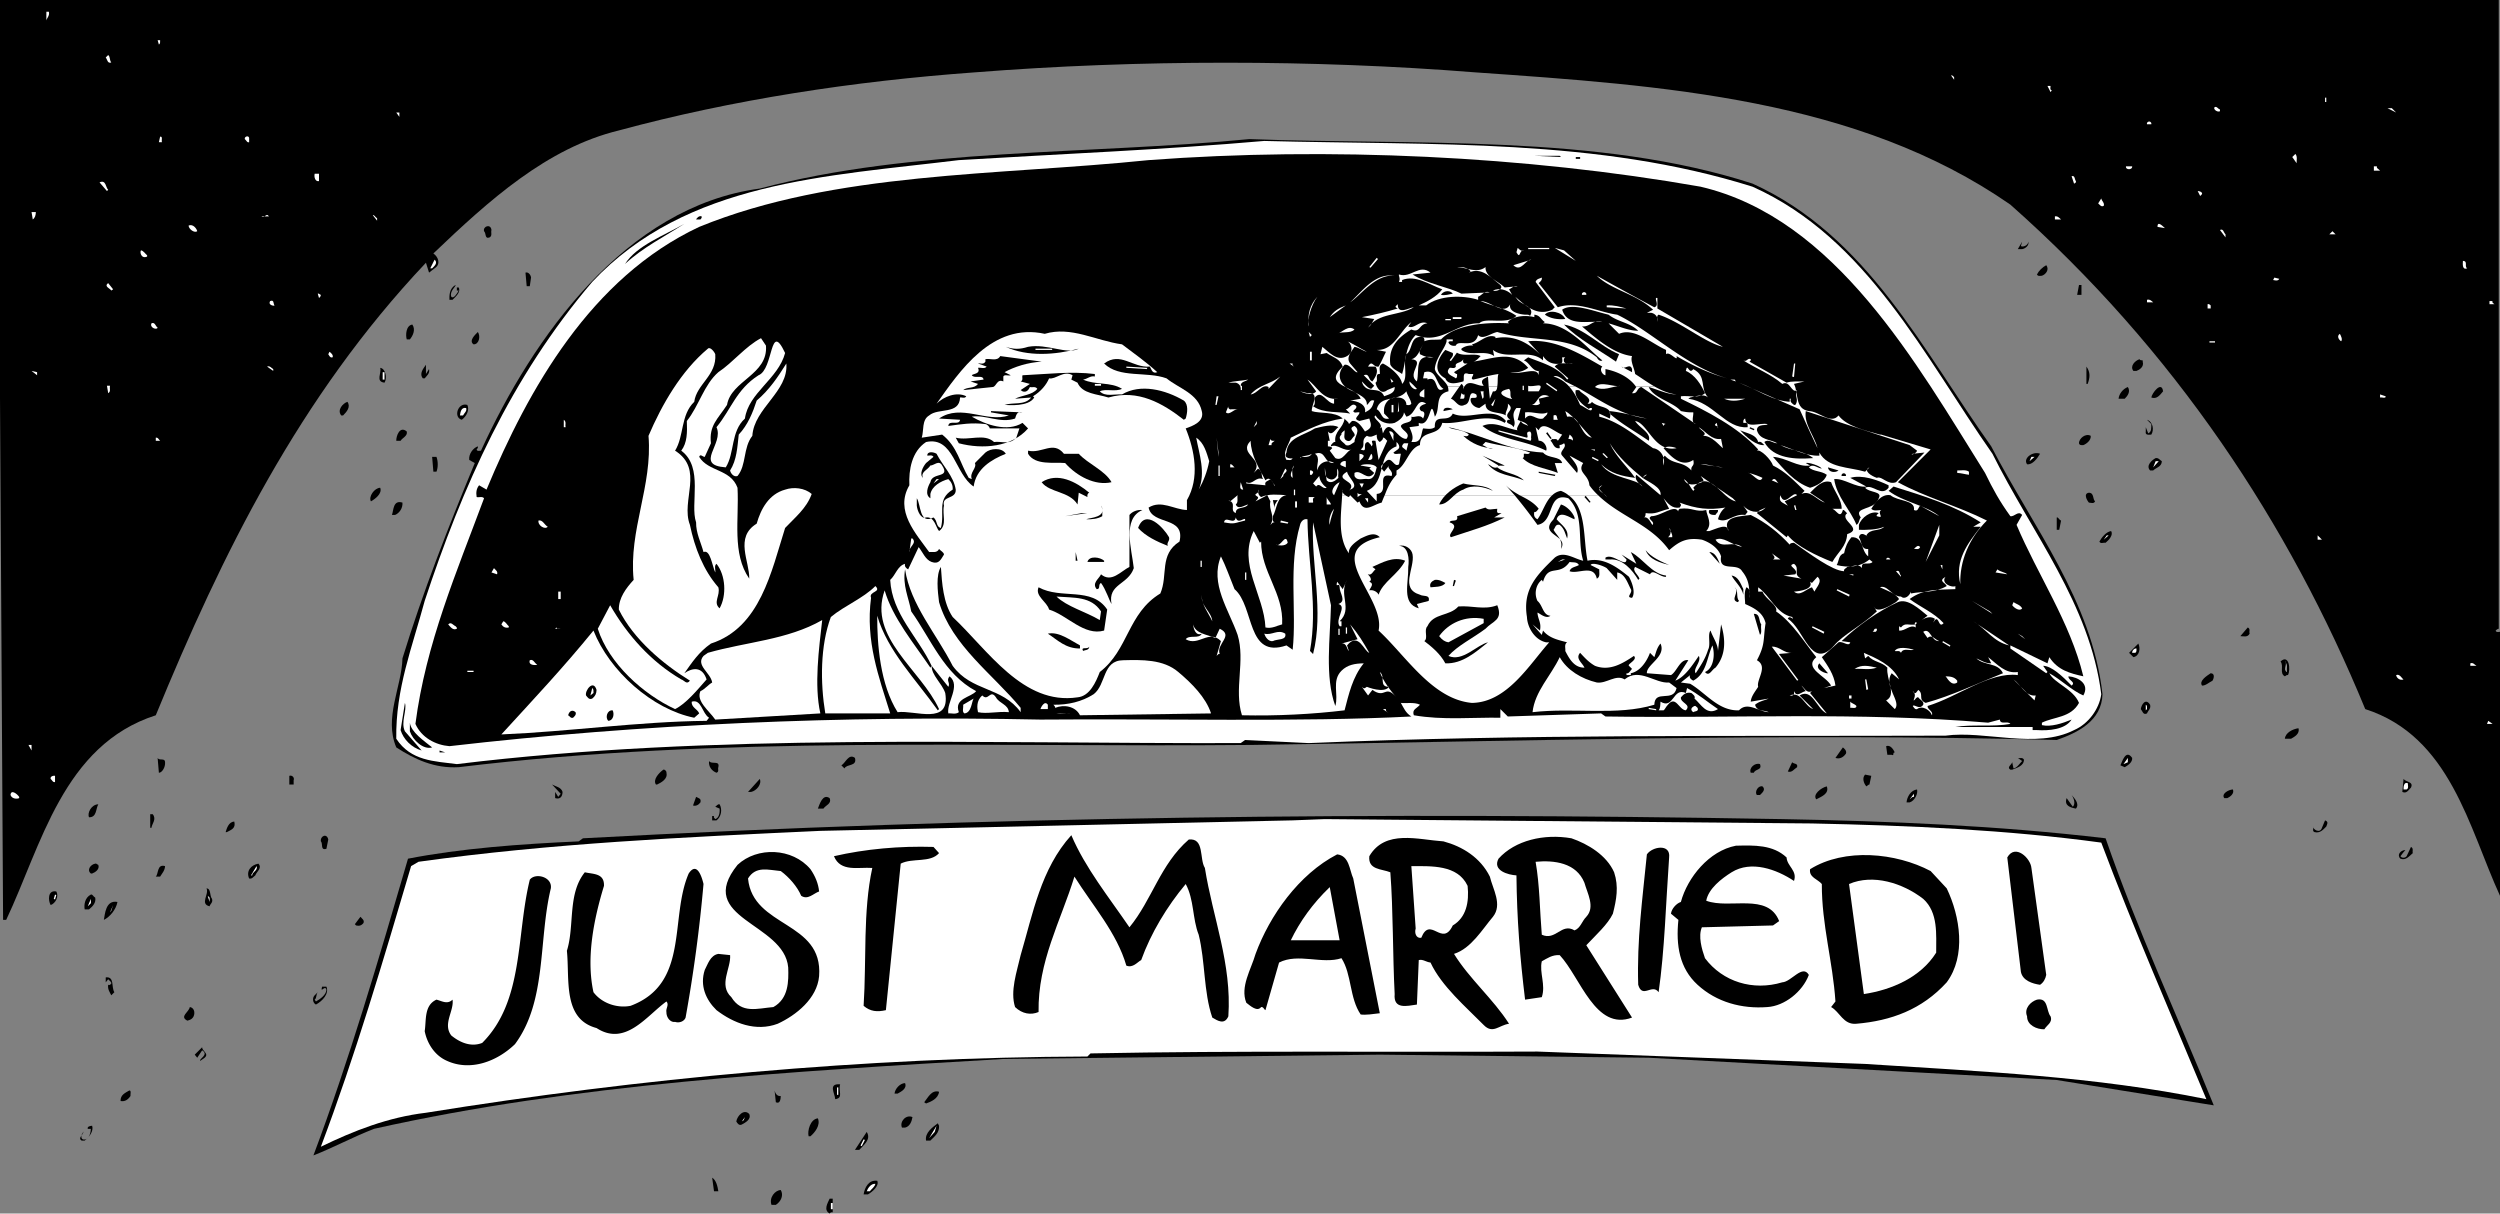 <svg xmlns="http://www.w3.org/2000/svg" width="404.402" height="196.301"><rect width="100%" height="100%" fill="#808080" stroke="none"/><path d="M404.2 101.703c-.223.024-.423.223-.5.297.077.328.476.227.702.203v42.7c-5.027-10.977-8.027-25.778-21.8-30.2-12.325-29.976-30.825-58.078-57.403-81.601-24.722-17.176-56.222-19.274-86.597-21.399-26.125-2.078-54.528-2.078-80.903 0-19.625 1.422-39.222 4.422-57.597 9.399-11.625 2.824-21.028 11.324-30 19.898.773.527 1.273 1.727.199 2.402l-.899.7-.5-1.602C48.375 64.227 35.875 89.727 25.2 115.703 10.176 120.527 6.676 136.828 1 148.801H.5L0 64.3V0h404.2v101.703"/><path fill="#fff" d="M7.902 1.902c.172.625-.328 1.024-.402 1.399V1.902h.402m18 4.598c-.027.227.075.527-.203.703L25.5 6.5h.402M18 10.102c-.625.226-.625-.477-.898-.801l.398-.399c.375.325.176.825.5 1.2M316.102 12.5v.402l-.5-.699c.175-.078.375.125.5.297m15.598 1.402c-.024.325-.126.625.202.7l-.203.3-.5-1h.5M376.3 16.5h-.198v-.7h.199v.7m-17.199 1.203V18c-.528.227-1.227-.473-.801-.7.375-.073.476.325.8.403m28.501.5-1.403-.703h.703zm-323 .699-.5-.699h.5zm283.398 1v.2h-.7c-.124-.375.477-.676.7-.2M26.2 23h-.5l.202-.898c.473-.075.172.625.297.898m14.101-.7v.7c-.323.125-.425-.273-.698-.5-.125-.375.574-.672.699-.2"/><path d="M283.5 29.703c18.574 8.422 27.574 27.024 38.602 42.5 6.773 13.125 16.273 24.922 18 40.098-.125 4.324-4.028 6.226-7.403 7.402-44.324-1.176-86.922.223-130.097.797-43.125.426-85.825-1.574-128.403 3.602-3.922.226-7.125-1.274-10.097-3.2-2.028-4.777.875-9.777 1-14.402 3.273-10.672 7.375-21.172 11.699-31.598l-.899-.5c-.125-.976.672-1.976 1.399-2.199.074.223-.125.422-.2.5.075.324.376.223.7.2 8.375-18.278 23.273-39.477 45.101-42.403 24.774-6.574 53.274-5.473 79.2-8 26.773 1.027 56.574-.875 81.398 7.203"/><path fill="#fff" d="M283.5 30.203c18.574 8.324 27.875 27.625 38.8 43.2 6.376 12.824 15.774 24.324 17.602 38.898-.328 2.426-2.125 4.824-4.402 5.8-6.125 3.126-14.426.024-20.8.899-34.524.125-67.923-.273-103 1.203l-10.298-.5-.703.5c-41.523.125-85.324-1.676-126.797 3.399-3.625-.477-7.425-.477-9.8-4.102-.125-8.074 2.574-14.773 4.597-22.297 6.078-18.375 13.875-36.078 27.102-51.601 15.273-16.274 37.875-17.075 59.3-19.7 16.075-.976 33.075-1.675 49.399-3.101 27.676.726 53.977-.473 79 7.402"/><path d="M275.102 30.203c21.875 5.125 34.972 28.723 46 46.297 1.273 2.625 2.375 4.625 4.097 7 .676.125 1.278-.973 1.903-.2l-.903 1.602c3.375 8.024 8.676 15.723 10.801 24.5-2.125-.476-4.125-.976-5.5-3.101l-.3 1-6-2.899v.5l5.8 4 .2-.199-.7-1c1.375.024 3.176 1.723 4.602 3.2.773-.575-.625-.876-.5-1.5 1.574.124 3.472 1.222 2.398 3.097-1.824-.773-3.625-2.574-5.5-3.598.777 1.625 3.875 2.524 4.8 4.801-1.323 2.422-4.023 2.223-6 3.2v.398c1.477.324 3.274-.274 4.802-.899-1.028 1.625-3.727 1.825-5.602 1.7h-.7v-.5h-12.5c2.575-.477 6.075.023 8.9-.5-.423-.575-1.626.226-1.7-.7l-1.898.5c-21.227-1.777-41.325-.675-61.903-1l-.699-.5-15.098.5-1.203-1.199v1.399c-4.422-.075-9.324.425-14-.399-.324-.976.477-1.078 1-1.703-.922-.473-2.422-.172-3.097-.297.472.824.773 1.625 1.699 2.2-18.024.925-40.324.324-60 .5-31.926-.676-64.625.722-95.602 4.3-2.222-.176-4.523-1.375-5.5-3.601 1.676-12.977 6.676-24.575 11.102-36.5-.324-.375-.824-.075-1.2-.2-.124-.777-.027-1.375.399-1.902l1.2.703c6.777-16.277 16.874-34.277 34.402-42.5 21.972-8.976 48.273-8.277 72.699-10.8 29.074-2.176 60.976-.676 89.3 4.3"/><path fill="#fff" d="m371.5 26.402-.7-1 .5-.5c.376.426.177 1.024.2 1.5"/><path d="m252.5 25.402-4.3-.199h4.1zm2.402.301v-.3h.7v.3h-.7"/><path fill="#fff" d="M344.902 26.902c.075.625-1.125.625-1 0h1m39.598 0c-.125.325.277.426.5.7h-1v-.7h.5M51.602 29.3c-.625.126-.825-.675-.7-1.198h.7V29.3m284.198 0c.075.227-.124.325-.3.403l-.398-1.203c.574-.172.472.527.699.8M17.5 30.703l-.2.2-1.198-1.403c1.074-.473.972.828 1.398 1.203m338.7.5c.077.223-.126.324-.298.5l-.402-.8c.176.023.477.023.7.3M340.3 33.3c-.425.227-.624-.175-.898-.398l.5-.8c.075.425.575.726.399 1.199M5.8 34.3c-.023.528-.124.927-.5 1.2l-.198-1.2H5.8m37.7.7h-1.2c.477.426.774-.672 1.2 0m17.5.3v.403l-.7-.902c.274-.074.376.324.7.5"/><path d="M113.5 35c.074.227-.125.426-.2.5h-.698c.074-.172.472-.672.898-.5"/><path fill="#fff" d="M333.402 35.5h-1V35c.473-.074.672.227 1 .5"/><path d="M110.7 36.203c-3.126 2.024-6.723 3.824-9.598 6.5 1.875-2.976 6.273-4.578 9.597-6.5"/><path fill="#fff" d="m350.2 36.902-1.2-.199c-.023-1.078.875-.078 1.2.2m-318.298.499c-.425.325-1.328-.277-1.402-.902.777-.375 1.375.625 1.402.902"/><path d="M79.5 37.203c-.125.422.176.922-.3 1.2-.825.324-.524-.676-.9-1-.226-.778 1.075-1.278 1.2-.2"/><path fill="#fff" d="M360 37.902v.5l-.898-1.199c.574-.277.574.422.898.7m16.8-.001.5-.5.5.5zm0 0"/><path d="M326.902 39.8c.274.227 1.172-.073 1.2-.698.175.625-.528 1.125-1 1.199h-.7l.7-1.2-.2.7"/><path fill="#fff" d="M246.5 40.5c-.824-.074-.523 1.527-1.2.3l.2-.698c.277.226.574.625 1 .398m8.402 1.703-3.402-2.101 1.5.398ZM247.2 40.3v-.198h3.402v.199h-3.403M23.8 41.3v.2c-.925.426-1.226-.672-1-1 .376.027.677.527 1 .8m198.9.403.202.2L221.7 43.3l-.199-.098 1.2-1.5m-152.799 1.7h-.3L70.3 42c.574.527-.024 1.027-.399 1.402m174.899-.5 2.9-.902c-.923-.074-1.626 2.125-2.9.902m154.302.5c-.825.325-.727-.675-.7-1.199.875.024.172.922.7 1.2"/><path d="M331 42.902c.574.723-.125 1.524-.7 1.7-.323.023-.624.125-.8-.2.277-.574.875-1.175 1.5-1.5"/><path fill="#fff" d="M240.3 43.203c-.124 1.524 1.977 2.223 3.102 3.297l2.098-.2c-.625-.175-.926.325-1.398.5l.5.903c-.825-.875-2.125-1.176-3.102-.703.574.227 1.777-.273 1.2-.898-1.524-1.176-3.024-2.977-5.098-2l.3-.2c-.425-.574-1.328-.777-2.203-.699 1.477.024 3.176 1.125 4.602 0M228.5 44.402c2.375 1.524 5.777 2.024 7.902 3.098l4.598-.2c-.926-.374-1.324.528-1.898.7v.5c-2.426-.773-6.227-.773-8.403.902H229.5c1.277-.574 2.875-1.375 3.8-2.601-2.124-.774-4.323-2.375-6.5-1.5v.3h-.5c.274-.574-.124-1.074 0-1.199 1.977.625 3.274-1.777 5.102-.3l-2.902.3"/><path d="m85.902 44.902-.203 1.399h-.5L85 44.1c.477-.175.875.426.902.801"/><path fill="#fff" d="M225.602 44.602c-3.125-.274-5.426 3.125-7.2 4.3 1.973-1.777 3.973-4.777 7.2-4.3m42 5.101c.972-.277-.227-1.676.5-1.5v1.7l10.597 6.199c-2.922-.676-6.722-3.977-10.398-5.2-.426.223-.125.825-.2 1.2.176-.774-.324-1.375-1-1.5h-.699l1-.5c-2.726-2.575-6.726-3.176-9.101-5.5a544.079 544.079 0 0 0 9.3 5.101M245 80.102a78.628 78.628 0 0 1 3.7 4.8c2.874-.476 1.476-5.375 5-4.3 2.675 2.625 1.374 6.824 2.402 10.101-1.426-.277-3.125-1.676-4.602-.5-2.926 2.824-5.223 5.125-4.5 9.598.074 1.726 1.277 3.726 3.102 4.101h.5c-3.227 3.625-6.825 9.723-12.5 9.801-6.426-.578-10.727-7.676-15.102-11.703 1.176-5.473-9.426-12.875.2-15.098-.923-.976-2.223-.175-3.098.2-.727.523-2.028 1.324-1.903 2.398-1.926-2.688-1.203-6.637-1.097-9.398h.5c.203.14.418.246.597.3l.203-.3 1.2 1.199.3-.2c.774 2.024 2.172.524 3.598.2.156-.41.316-.824.5-1.2h21"/><path fill="#fff" d="M251.102 80.102c-1.114.984-1.602 2.875-2.403 3.898-.523-.273-.625-.672-.5-1.2.278.126.477-.273.703-.5-.789-1.027-1.922-1.6-3.101-2.198h5.3m7.399 0c3.617 3.492 8.48 4.695 11.5 8.898 1.676-1.473 2.875-2.074 5.3-1.7 1.274.427 2.677 1.325 3.102 2.7-.425 2.625 2.575.926 3.399 2.402 1.176 1.426 1.176 2.723 1.199 4.301-.125-.578.277-1.375-.5-1.703-.426.828-.223 1.828-.2 2.703 1.376.625 2.876 1.324 3.302 3.098-.426 2.726-.028 3.426-1.403 6 1.875 1.027-.125 3.125.203 4.3-.527.825-1.125 1.524-1.203 2.399l2.903-.5c-.727.328-1.528.426-2.2 1 .274 1.125 1.473.828 2.2 1.203-1.625-.078-3.426-1.777-4.801-.3-3.324.124-5.324-2.778-7.899-4.301l-1.5-.2 1.5-1.199c-.226.422.172.723.5.899 2.172-1.176 2.172-3.676 3.098-5.7.477 1.524.176 3.723-1.2 4.301.677.824 1.075-.375 1.7-.703 1.676-1.973 1.676-4.473.902-7l-.5 4.3c-.027-1.175-.828-2.175-1.203-3.3-.523.625.078 2.227-.398 3.102-.426 1.425-1.227 2.625-2 3.8-.524-.675.976-1.875.5-2.8-.926 1.324-2.227 3.425-3.801 4l2.102-3.301c-1.325-.274-1.825 1.824-2.801 2.402l-3.899-.3c-.125-1.376 3.172-2.676 2.2-4.801-.625.726-.727 1.523-1 2.199l-.7-.7c-.527 1.426-1.625 3.024-3.101 3.301v.301h-.7v-.3c.376.124.575-.376.899-.7l-.5-.5c-.324-.277 1.477-.976.8-1.601-1.823 1.226-3.925 2.523-6.3 1.601-1.023-.578-1.723-1.375-2.398-2.101-.825.925.375 1.625.699 2.398-1.625.027-2.426-1.375-3.102-2.7.078-.374-.222-1.073.301-1.398-1.426-.375-2.926-.675-3.898-1.902l-.2.703-1.5-1.703 1.2 1c.273-1.273-.325-1.773-.403-2.898.278.023 1.375 1.125 2.102.5-1.227-.075-1.227-1.676-2.102-2.399-.523-1.078-.324-2.578.703-3.402l.2.3c.875-2.976 2.574-.773 4.3-3.199.575.125 1.172-.074 1.5.5-.527.325-1.328.325-1.5 1 1.375.524 3.875-1.175 4.399 1.2.574-.274.375-.875.398-1.5l-1.398-.7c.176-.476 1.875.024 2.601.5l1.7 1.899v-1.2c1.273.227 1.675 1.727 2.199 2.7.375.625-.926 1.324.199 1.402.574-.777.074-2.375-.5-3.402-1.926-1.574-4.125-3.176-6.7-2.598-.737-3.539-.1-8.523-3.1-10.601h4.8m-41.398 0c.062-.329.074-.61.097-.899-.144.39.106.684.403.899h-.5M220.7 62.5c-.177-.164-.317-.422-.4-.797.266.254.524.555.802.797h-.403m1.501 0 .1-.098-1.698-1.699c.972-.375.675.723 1.398 1 .477-.676 1.074-1.578.5-2.402h-1.2c.677-1.176.774.125 1.7 0 .477-.774.777-1.574 1.2-2.399l-1.5-.3c2.777.125 3.675-2.977 5.6-4.5l-.5.699c.977.527 1.774-1.074 3.102-.5-1.425.125-1.125 1.625-2.601 1-2.426 1.426-3.727 3.125-3.399 5.699.473.828 1.274 1.027 1.899 1.5.676-2.074.476-4.574 2.199-6.297 4.074 1.625 6.477-1.976 10.3-1.902.977-1.074 4.376.324 6-1.2-1.624-1.175-3.823-1.574-5.8-2.398 1.676.024 3.777 2.422 4.8.5-.323 1.223 1.376 1.625 2.4 1.7.277.023.577-.075.8.199.875-1.477-1.324-1.774-2-2.602l-.398-.5c1.675 1.426 3.472 3.227 6 2.102l.398-.399-3.098-4.101c.172-.477.473-.477 1-.7.075.426-.226.625-.5.899L252 49.703c3.176-1.078 6.676.824 9.602 1.2 5.472 2.624 11.175 8.425 17.8 10.3-2.925-.777-5.625-2.078-8.203-3.601.278 1.125-1.125-.875-1.699-.301v-.7c-2.426-1.074-5.125-3.675-7.598-2.601l-1.703-1.7c1.578.427 3.278 1.227 4.801 1.2-1.426-1.375-3.223-1.375-4.8-2.598-2.423-.574-5.923-1.976-7.5-.8.874 2.824 4.175 1.726 6.5 2-1.626-.477-1.923.824-3.298.699 2.473 2.125 5.172 4.426 8.098 4.8-.324.825.375 1.926.5 2.899.969.621 2.012 1.367 3.102 2h-3c-1.141-1.621-3.27-2.48-4.903-2.797v1c-.523-.078-1.023-.976-.5-1.402-3.125-1.774-7.523-4.574-12-4.098l1.903 2.098c-1.926-1.875-4.227-3.176-7.2-2.598V54.5c-1.328-.574-2.527.926-3.8 1.203l.199.2c-.727-.075-1.426.124-1.899.5v.199c1.473 1.125 3.774-.075 5.297 1l-.199-1c2.176 1.726 5.977-.274 8.102 1.699v-.7c.675 1.024 1.675 1.426 2.898 1.2.375-.176.176-.676.2-1h.5c-.325.226-.223.527-.2.699.277.527.875.227 1.402.3-.925.126-2.226-.374-2.902.5l2.2 1.903-.5.5c.527.262 1.066.524 1.6.797h-1a5.247 5.247 0 0 0-2.5-1.598c.575-.277 1.376.325 1.9.801l.3-.3c-1.523-2.075-4.023-2.676-6.3-3.602l-.7.5c.977.324 1.375 1.926 2.602 1.699h-.2v.703c-.328-1.476-2.925.024-4.601-.5 1.074.125 2.074-.078 2.898-.703-2.523-2.973-5.625-1.473-8.898-1 .476-.074.875-.574 1.199-.898-.926-.575-3.023.226-4-.7l.2.098-1 1.402-.2-.101c.176-.375.676-.676.5-1.2l-1.2-.5c-1.124 1.227-2.226 3.426 0 4.602.477 1.223 1.977.723 2.9.5.277-.375-.325-1.676.902-1.203h.699c.074.328-.524.727 0 .902 1.375-.277 2.476-.675 4.101-.902-.199.371-.074 1.313-.203 2h-1.398c.008 0-.102-1.598-.102-1.598-.422.325-1.222.426-.898 1.2l.199.3c-1.02.114-2.344-1.105-3.098.098h-.203c-.07-.176-.144-.336-.297-.398 0 0-.293.398-.3.398h-1.903c-.488-1.043-1.883-1.812-2.097-2.797.074-1.676 1.675-3.375 1.898-4.5v-.3h1v.3c-.324.024-.625-.078-.7.2.177.425.677.624 1.2.5.375-1.075 2.977.624 3.602-1.7.773.824 1.972-.277 3.097-.5 5.477 1.723 11.375.324 16.102 4.098.176.324.476.726.898.5-2.523-1.973-5.523-5.973-9.597-6l.3-.2c-.726-.476-.726-1.074-1.703-1.199v.399c-1.523-.375-3.422-.176-4.297.8l.2.2c-3.125-.176-8.528.027-11 2.601-1.227.125-1.727-.074-2.7.301.075-.375-.125-.777-.5-.703-1.828-.074-1.328 2.027-2.402 2.8-.625 1.528.375 3.825-.7 4.802-.124-1.176-1.823-2.676-3.1-3.301-.825.324-.423 1.125-.5 1.699-.923-.074-.126 1.125-.7 1.402.043.203.125.407.2.598h-.5m.5 0c.366.664.902 1.246 1.702.602l1.2-.5c.074 1.023-1.028 1.226-1.7 1.5-.703-1.586-2.312-.54-3.203-1.602h.403c.207.188.421.344.699.402l.398-.402h.5"/><path fill="#fff" d="M236.102 62.5c.008 0-1.403 2-1.403 2 .778.227 1.176 1.527 2.203 1 1.274-.273.375-2.574 1.899-1.7.375.927-.727.325-.899.7-.125.727.575 1.426 1.399 1.5l1-.7c-.024 1.727 2.176 1.227 3.3 1.903-.226-.476.473-1.176.301-1.902 1.473 1.125-1.125 1.527.399 2.601h-.399c-.527.723.672.524.899 1.2.676-.977-.625-1.774.5-3.102H246l-.5 1.902c.574.325 1.277.325 1.7 1-.423-.277-.923-.277-1.2-.8-.324.625-.824 1.324-.5 1.5-1.926-.274-3.723-1.575-5.7-.7 2.774 2.223 6.977 2.325 10.302 4 .273-.476-.325-1.675-1.2-1.601l-.5-2.2.5.5c.672-1.675 2.575.325 3.797.7l-.699 1c-.223-.473-.625-.176-.898-.301l-.301.3c.476.325.476 1.325 1.5 1.2-.024-.973-.227-.172.699-.797.574.723-.926 1.324-.3 2l2.402 2.797c.472-.973-.727-2.074-1.2-2.797l2.2 1.2c-1.028 1.523.875 1.824 1 3.597.414.598.882 1.11 1.398 1.602h-4.8c-.321-.293-.74-.512-1.2-.7a2.567 2.567 0 0 0-1.398.7H245.8c-.758-.454-1.563-.91-2.2-1.602.41.488.876 1.012 1.399 1.602h-21c.441-1.192.91-2.235 1.902-3.301v-.7c1.575-.773 1.973-3.574 3.797-4.101-.023-2.574 3.078-1.273 3.602-3.598 3.176.325 7.176-1.777 10.101 0l.2-.3c-2.125-2.575-6.028.023-8.602-1.2-.723 1.625-3.023-.175-2.898 2.2-.528.425-1.325.226-1.903.199-.324.824-.222 2.226-1.5 2.199h-.398c.476-.773-.024-1.672-.301-2.398l1.5-.2v-.5c2.074.926 1.777-4.675 2.602-1 .972-1.277-.125-3.574 2.199-4.101a2.608 2.608 0 0 0-.102-.801h1.903"/><path fill="#fff" d="M236.902 62.5c-.086.098-.16.246-.203.402-.086.282.016-.086 0-.402h.203m5.298 0c-.028.527-.216.91-.7.8l-.5 1.2s-.191-2-.2-2h1.4m12.6 0c3.7 1.934 7.024 4.613 11.602 5.203-2.226-.476-3.925-.976-6-1.203v.402c1.774 1.625 4.172 2.926 6.297 4.399.477-1.274-1.523-2.074-2.199-3.2 2.074.325 3.074 5.126 6.7 4.399-.626-.273-1.626-.375-2.098 0 1.074 1.227 2.875 3.227 4.8 1.902.274 1.125-.425.825-.3 1.7-1.426-1.575-2.926-.875-4.301-2.399-.426.422-.227 1.125-.2 1.598.376-1.473-.624-2.676-1.699-2.801-2.828-1.973-5.425-4.273-8.703-5.098v-.5l1.703.801c.575-2.176-1.726-1.578-2.902-2.703-.125.328-.426.328-.7.3.876-.773-.523-1.374-1.198-2-.125-.273-.426-.175-.7-.198-.328 1.125 1.075 2.425 2.2 3.101V66h.398v.203c-.125.524-1.023-.277-1.898-.703-.461-1.059-1.012-2.145-1.801-3h1m12.801 0c1.136.645 2.316 1.176 3.597 1.3-1.422.028-3.023-.773-4.5-1.198.778 1.824 3.977 2.425 5.203 3.898.672.125 1.075.227 2 .203.075.625-.425 1.625.399 1.899l-8.801-6c-.824.226-.523 1.125-1.5 1l.7-1a.177.177 0 0 1-.098-.102h3M368.7 45.102c-.223.425-.723.226-1 .199l.202-.399.797.2M18 47c-.223-.375-1.223-.672-.5-1.2l.8 1-.3.2"/><path d="M73 48c.375.426.977-.574 1.2-1h-.298v-.5h.297c.375.727-.422 1.426-1 2h-.5c-.023-.672-.023-1.875 1-2.398.078.226-1.023 1.023-.699 1.898m263.7-.297h-.7l.3-1.601h.4v1.601M235 47.5c-.625.125-1.223.328-1.898.203.175-.476 1.273-.976 1.898-.203"/><path fill="#fff" d="M256.602 47.5v.203h-.7c-.125-.375.473-.676.7-.203m-204.7.203c-.027.324-.226.422-.3.5l-.2-.703c.172-.074.274.125.5.203M211.7 52.8c-.223-1.874.175-3.472 1.402-4.8-1.028 1.328-1.727 3.926-1.403 4.8M348.3 48.902h-1V48.5c.477-.172.876.328 1 .402m-303.898.5c.075.125-1.125.024-.703-.699.676-.277.477.422.703.7m358.798-.7c-.126.223.077.324.3.5h-.8v-.5h.5m-174.5 1c-2.325 1.422-5.723.824-7.4 3.297.477-.375.677-.875 1-1.398l-2-.301c1.977-.375 4.075-.875 5.802-1.399-.528-.277-.426-.277 0-.699-.028 1.824 1.875.524 2.597.5m128.903-.301v.5h-.5v-.699c.273-.078.375.125.5.2m-142.5 1.897c.675-.972 1.273-1.374 2.597-1.898l-2.597 1.899m48-1.399-3.2-.199v-.3c1.172-.075 2.172.222 3.2.5"/><path d="M253.2 51.602c-1.223.125-2.423-.075-3.298-.7.672-.875 2.774-.476 3.297.7"/><path fill="#fff" d="M235 51.602V51.3h1.402v.3H235m-1.2.2v-.198h.9v.199h-.9M25.5 53c-.125.426-1.324.027-1-.7.574-.273.676.528 1 .7"/><path d="M66.7 52.5c.577.828.077 1.828-.4 2.402h-.5c-.226-.675-.124-2.277.9-2.402m195.202 4.8-.5 1.2c-2.828-1.973-6.027-3.574-8.402-6 3.375.625 5.777 3.527 8.902 4.8"/><path fill="#fff" d="M219.102 53.3c-.727.727-2.028.227-2.801.7.875-.273 1.773-1.473 2.8-.7M187.2 60.203c-.825.324-.923-.476-1.2-.902-2.824.226-4.723-2.473-7.398-.5 2.472 2.426 6.875 1.226 10.097 2.402 1.977 1.625 5.078 2.422 5.703 5.297.473 1.727-1.527 2.426-2.601 2.8 1.476 3.626 2.273 8.028.199 11.602V82.5c-2.125-.074-4.125-1.672-6.2-.398.575 2.925 5.977 1.324 5 5.5-3.323 2.125-1.823 5.425-3.1 8.398-5.325 3.227-5.126 9.125-9.798 12.703-.625 1.625-1.625 3.922-3.601 4.098-8.824 1.324-14.524-7.676-20.2-13-1.527-2.274-1.726-5.473-1.902-8.098-.824 1.324-.523 3.922-.297 5.7 2.075 7.023 8.774 11.722 13.2 17.097v.703c-3.028-4.176-7.926-3.277-11-7.5-2.625-5.176-6.825-9.875-7.7-15.601-.425 2.625.575 4.523 1 6.8 3.172 4.426 5.274 10.125 10.5 12.899-.828 1.027-3.625 1.125-2.8 3.402-.528.422-1.227.125-1.7.2-.328-1.778 2.075-4.477.2-6-.625.722.175 1.023-.2 1.699l-2.703-3.399c-.023 1.524 1.676 2.824 2.203 4.399.875 5.324-4.925 2.726-7.703 3.101-2.824-4.476-3.324-10.976-3.297-15.601 1.672 5.726 6.274 10.324 9.797 15.3l.203-.199c-2.925-6.375-11.527-11.578-8.8-19.203 1.273 4.426 4.773 8.625 7.398 12.5l.2-.297c-2.126-4.578-6.423-8.375-6.7-13.902.875-.774 1.176-2.274 2.402-2.598-.125.422.172.723.5.899l1.7-3.602c.675.828 1.074 2.027 2.097 2.402 1.176.426 1.477-.375 2-1.199-.023-.375-.523-.578-.797-.902-.328.726-1.125.426-1.601.5-2.125-2.973-5.625-6.676-3.2-10.801-.124-2.473.376-5.473 2.7-7 4.476-.973 4.676 5.227 7.699 7.203.375-2.875 2.875-4.375 5.2-5.3-.626-1.075-2.524-.876-3.298-.2l-1.703 1.7c.375.824-.922 1.523-.5 2.597l-.5-.2c-1.422-2.374-1.824-5.073-4.297-7l-3.3.5c.375-1.175-.028-2.874 1.199-3.597 1.476-1.277 4.875-.078 5-2.902.273-.074.773.226 1-.2-1.524-.773-3.625.024-4.801 1.2 3.676-5.176 8.977-13.176 17.5-11.301 4.277-1.273 8.277 1.125 12.5 1.703 1.875 1.422 3.875 2.824 5.7 4.5"/><path d="M77.3 53.703c.477.723.177 2.024-.698 2-.825-.578.273-1.578.699-2"/><path fill="#fff" d="m211.902 54.5-.203-.797.5.5zm166.798.703c-.423-.277-.723-.875-.2-1.203.176.328.477.926.2 1.203m-254.798.699c.375 4.723-5.625 5.625-6.3 9.598-1.528 2.328-2.926 3.328-2.602 6.203l-1 2.2c-.324.023-.723-.575-.898 0 1.472 2.425 5.074 1.925 6.199 5 .273 5.124-.926 10.624 1.898 14.699.078-2.774-2.422-6.676 1.203-8.899.672-2.375 1.973-4.777 4.598-5.5 1.375-.476 3.176-.277 4.3.7-.823 2.324-2.726 3.824-4.3 5.5-2.223 7.023-4.023 16.124-12 18.699-2.023 1.425-3.023 3.023-4.3 4.8 1.277-.875 2.874-1.175 3.6 1-1.523 1.723-3.323 3.926-5.1 4.801-5.126-2.375-10.723-7.375-12.5-13l2-3.8c2.777 4.824 6.577 9.124 11.5 12 .476.124.874.925 1.402.199-4.325-2.676-9.125-6.676-11.5-11.5-.028-1.875 1.175-3.477 2.398-4.801-.824-8.074 3.074-15.176 2.402-23.301 2.172-5.074 5.274-10.473 9.598-14.098.375-.375 1.074.524 1.2.899.277 3.426-3.024 4.824-3.4 7.699-2.226 2.125-1.624 5.527-3.1 7.902 4.777 3.024.874 8.024 2.402 12 .773 3.723 2.175 7.325 4.597 10.098.375 1.328-.922 2.426.203 3.402 1.172-2.074.973-5.375-.5-7.199-.425.324-.125.922-.203 1.399-.523-1.176-.824-3.774-1.898-3.301-.426-1.574-1.227-3.074-1.2-4.801-1.027-2.973 1.274-8.875-2.402-11.598.977-1.277.977-2.976.903-4.8 1.972-2.477 2.773-5.875 5.097-7.899 2.375-1.578 4.375-4.176 6.903-5.5l.8 1.2m97.2.999c-.727-.175-1.227-.675-2-.8-.528.824-1.426 1.726-.7 2.699l1.2 1.402c-.426.223-1.227-1.375-2.102-1.203-1.625 1.727-.523 3.625 1.402 4.3.774.528 2.274.927 2.2 2.2.375-.172.472-.973 1.199-.7-.324 1.126-.524 1.427-1.5 1.903.273-1.277-1.227-1.875-2.399-1.902l1.7-.301c-.825-2.172-6.325-1.973-2.903-5.2-.422-1.273-1.523-1.472-2.597-2.198l-1 .199.3-1.2c1.172.926 2.375 2.426 4 1.5 1.274-.773.575-2.273 0-2.398.672.223 2.075 1.125 3.2 1.7"/><path fill="#fff" d="M127 57.102c-1.125 4.226-5.926 6.425-6.5 10.601-2.324 2.125-1.625 5.524-3.098 7.899-5.226-.375-.226-3.774-1.5-6.5 2.375-2.875 3.172-6.075 6.797-8.399 2.477-.976 1.778-8.976 4.301-3.601m230.402-1.7v-.199h.899v.2h-.899M229.7 57.3c.675.325 1.277.626 2.202.5-3.226-.573-2.226 2.028-2.703 3.903-1.722-1.277 1.477-3.375-.898-3.601.976-.176 1.375-1.477 1.898-2.399-.222.524-.722.922-.5 1.598"/><path d="M166.3 56.102c3.075-.575 6.274 1.324 8.2.3-3.824 1.024-8.324 1.325-11.8-.3 1.277.425 2.277.425 3.6 0"/><path fill="#fff" d="M167.5 56.602v-.2h2.7v.2h-2.7M53.8 57.8c-.425.126-.523-.273-.698-.5l.199-.398c.176.125.676.524.5.899m158.101-.899h.297v1.399h-.297v-1.399"/><path d="M168.5 58.5c-2.223.125-4.426.828-6 1.703l1 .5c-.426.125-1.023-.176-1.2.2v.8c-1.023-.476-1.124.824-1.698.899l-4.801.5c.676-.575 1.773-.176 2.398-1L157 61.703l2.102-.3c-.125-.876-1.426-.075-1.903-.7.176-.277 1.477-.176 1-1.203.477-.074 1.078.227 1.403-.2l-1.403-.5c.375-.073.875.227 1.203-.3v-.398c.774-.176 1.875.425 2.399-.5l6.699.898"/><path fill="#fff" d="M236.902 58.8h.5l-2.203 1.403c.176.125.278.324.5.297-.023.227.078.527-.199.703-.426-.375-1.926-.676-1-1.703.277-.074.777.227 1-.2-.223-.773.875-.472 1.2-1.198-.024.226-.126.523.202.699m46.298-.699c.077.226-.126.324-.2.398l6 3.402c.777-.277 1.875-.175 2.902-.199l-1.703.399c.778 1.523.078 4.023 2.403 4.398 1.675.027 3.574 2.227 4.8.703 1.274 1.723 4.274 2.422 6.7 3.098h.199l8 2.402L307 78c4.375 2.426 9.676 3.828 14.402 6.203-2.925 2.922-4.425 6.625-4.3 10.297-.926-3.875 1.175-6.574 3.3-9.297H319.2l1.203-.703c-4.328-2.773-9.226-4.273-14.101-5.797l-.801.7c2.375 1.824 6.074 2.324 8.2 4.097l-3.098-1.7c-.325.325-.325 1.028-1 .7.273-1.672-2.625-1.375-3.801-2.398-1.524-.274-2.625 1.425-3.102 2.199.375.426 1.078.226 1.602.199-.727.527.676 1.426-.7 1-.124-.172.075-.273.301-.5-1.226-.473-2.828.727-3.203 1.902v.801c1.176.024 2.875.024 4.102-.5-.824.824-2.227.223-2.899 1.399.973 1.023-.828-1.176-1.203.3.477.625.278 2.024 1.5 1.899V90c-1.222-.973-.722-3.172-2.699-3.098-.625.723-1.023 1.625-1.2 2.598-.925.227-.823 1.328-1.198 1.902 1.773.426 3.675.426 5.3-.902l.5.402c-.527.625-1.925-.277-1.703 1-.625-.875-1.625-.175-2.398-.199-.125.223-.625.324-.5.7-1.926-.075-5.625-2.876-8.102-4.602-.324.027-.625.027-.699.3-1.824-1.976-3.824-3.574-6.3-4.8-1.423.226-4.825.125-3.598 2.601-.125-1.375-1.926-.375-3.102 0h-.5c1.074-1.175.074-2.476 0-3.402-1.723.426-2.223-.473-4.3-.2-.126.126-.325.325-.2.5-.523-1.374-2.824.727-4.398.7-.727.426.375.727.3 1.203-.125.824-.527-1.277-1.5-1 .274-.078.274-.375.297-.703 1.676.227 2.078-.273 3.801-.7l-.898-1.698c.675.824 1.375 1.726 2.597 1.5.078-.176.278-.274.203-.5l-.203-.301c2.778 1.027 4.676 1.226 7.403.8-.528.325-1.028 1.126-1.2 1.899 1.473.727 2.473-.973 4.399-.7l.398-.5-.699-1c.777.927 2.375 1.427 3.402.5l.2-.198c-.528.324-1.028.324-1.403.898l4.8 3.902.2-.3c1.374 1.726 4.675 3.324 7.202 4.3.875-1.574 2.274-2.476 2.399-4.5 2.773-.875-1.426-2.277 0-3.402-.227-.074-.426-.574-.7-.5-.425 1.527-1.027.027-1.699-.2h1.5c.075-1.374-1.226-2.874-1.703-4.3-1.324-.473-2.422.727-3.398 1.703l2.398 1.598c-1.324-.375-2.324-2.074-3.797-1.399l.5-.5c-1.625-1.574-3.027-3.074-5.101-4.101-.324-.973-2.024-2.676-2.602-2.399l.203-.199c-3.328-3.676-8.328-6.176-12.5-8.203v-.398c1.274-.176 2.875.425 3.899-.5-.625-1.375-1.625-2.977-3.102-3.602.278-1.473.477.727 1.203-.297 2.274 1.223.973 3.024 2.399 4.598-.727-.676-2.024-.176-2.899 0l-.3.199c4.074.527 6.074 4.926 9.597 4.602-.023-.274.078-.575-.199-.7h-.5c-.023-.277-.023-.574.3-.699.075 1.723 2.376.625 3.602.899.075.324-1.726-.176-1.703 1 .477 1.625 2.176 1.425 3.301 2.101-.723.024-1.426-.777-2.098-.203 1.473 2.727 5.075 2.828 7.899 2.602-1.426-1.176-3.625-1.176-5.301-2.102 1.777.527 4.176 1.828 6.3 1.703v-.5c1.376 2.524 4.774 2.324 7.4 3.098l.702-.7c-1.125.524.375 1.426 1.2 1.7.773-.375 1.773 1.226 3.097.699l4.602-4.797-1.899.2c-.625.324.575.023.7-.5l-1.2-.903-16.8-5.5c-.325 2.125 1.375 3.926 1.898 6-.723-1.473-1.926-4.172-2.898-6.297l-9.801-4.3c2.773 1.023 5.476 3.023 8.398 3.097h-.199v-.5h.2c-.223.527.175.727.5 1h.202c.672-.875-.226-1.473.297-2.398-.922.625-1.125-1.676-2.398-1-1.824-1.575-4.227-2.477-6.301-3.801.574.324.676-.473 1.2-.2"/><path d="M346.602 58.5c.273.828-.528 1.328-1 1.5h-.5c-.625-.773.273-1.672 1-1.898.074.324.675.023.5.398"/><path fill="#fff" d="M121.7 70.5c-1.524 1.926-.923 4.727-2.4 6.5-.624.227-1.124-.473-1.198-.898 1.074-1.676 1.175-3.774 1.398-5.801 1.477-1.574 2.277-3.574 2.902-5.5 2.075-1.774 3.473-3.875 4.797-6 .375 4.527-5.222 7.226-5.5 11.699m87.403-11.7c-.125.227.074.325.199.5l-.7-.5h.5m81.099 0h.202L290.2 61l-.297-.098.297-2.101"/><path d="M69.402 59.703c.172.723-.425 1.125-.703 1.5h-.297c-.625-.777.075-1.578.5-2.203v1.5l.5-.797"/><path fill="#fff" d="M44.2 59.703V60l-1-.7c.476-.175.675.227 1 .403"/><path d="M264 59.703v.5l-1.7-.902c.477.625 1.376-.676 1.7.402m73.7 2.399h-.2V59.3c.676.926.574 1.824.2 2.8m-275.5-.198c-1.524-.175-.423-1.574-.7-2.402.875.125 1.176 1.625.7 2.402"/><path fill="#fff" d="M182.2 59.5v-.2l3.402.2-.102.203-3.3-.203M6 60.703 5.102 60l.898.203Zm55.902-.5h.297v1.2h-.297v-1.2"/><path d="M177.102 60.902c-.727-.175-1.227.426-1.903.5 1.977.926 4.477.325 6.301 1.5-1.125.524-2.625-.074-3.598.399.875.926 2.375.426 3.598.5 2.977-1.774 6.977-.774 10 1 .777.625.574 2.027.3 2.902l-.3.2c-3.426-2.676-7.426-4.977-12.2-3.602-1.823-.574-4.226-.574-5-2.399l-1-.5.2-.699c-1.426-.875-2.723.723-3.8.5-.423 1.024-1.325 2.125-2.598 2.899l.199.199c-.926 1.527-4.125 1.226-4.801 1.199 1.375-.473 3.277.125 4.3-1.2l-2.6.2c1.077-.574 2.777-.574 3.6-1.598-.323-.476-.823-.175-1.198-.3-.227.523-.625.925-1.2.699l-.3-.2 1.5-1-1.5-.398c.472-.176.175-.676.3-1 3.875-.176 7.875-.676 11.7-.203v.402"/><path fill="#fff" d="M233.5 62.902c-1.523.926-.723-2.277-2.598-1.5v-.199h-.703l.203-1c2.075-.578 1.774 1.922 3.098 2.7m-28.3-.301c-1.024-.575-1.825 1.125-2.9 1.199 1.376-1.574 3.274-1.676 4.802-2.899l-1.903 2v-.3m19.903-.7-.2-.699.5.5zm-23.2-.5c-.425.325-1.226.325-1.203 1h.203v.7h-.203c.078-.575-.222-1.075-.797-1.2H198.7c.875-.277 2.078-.277 3.203-.5M216.5 64.5h-.7v.8c-1.226-.073-2.023-2.374-3.1-1-.126.528.175 1.126-.298 1.403 1.672 1.223 4.274.824 6 1.2l-.703-.7c.578.024.977-1.277 1.703-.5.075.422-.328.524-.5.797.172.426.575.125 1 .203.075.524-1.226 1.024 0 1.399l1.598-.399c.375 1.125.477 1.524-.7 2.098-.323-.473-1.124-1.875-2.1-1.7l-.5.5c-.024-.374-.524-.574-.7-.898-.223 1.625-1.723 2.024-1.5 3.797-.324-.074-.523.328-.7.5v.203c1.075-.476 1.977.922 3.4.5-.923.125-1.423 2.024-2.7 1.399l-.898-1.2.398-.402c-.125-.273-.426-.273-.7-.297v-.902h.302l-.301-1.5c.676.824 1.176-.375 1.699-.7-.926-.574-2.723-.074-3.8.2-1.723 1.125-4.423 1.426-4.598 3.902-.625 1.024.972 1.024 1 .899-.227.523-.727.226-1 .3-.727-1.277.375-2.375.699-3.601 2.676-1.274 5.375-2.676 8.398-3.098-1.222-1.176-3.824-.777-5-1.203-.125-.973 1.477-3.074-.699-2.898l-1.2-.301c.477.226 1.977.824 2.602 0l-1.402-1.899c1.477.926 2.375 3.426 5 3.098m64.3-2.797-.898-.3h.7zm-51.6 1.199c-.423.325-1.325-.574-1.2-1.199.277.223.977.922 1.2 1.2m19.702.397H247.2v-.898c.875.325 2.778-.777 1.703.899m1.199-1.199.097-.2 1.703 1.2-.101.199-1.7-1.2m12.001.301c-1.426.125-2.727.926-4.102.2.977-1.075 3.176.125 4.102-.2m-244.302 0c-.124.426.177.926-.3 1.2l-.2-1.2h.5m159.302 0v-.3h1v.3h-1m69.198 0h.2v.7h-.2v-.7"/><path d="M344.2 62.602c.476.726-.024 1.425-.5 1.898h-1c.077-.773.675-1.574 1.5-1.898m5.702.698c-.527.626-1.027 1.325-1.902 1 .074-.675 1.676-2.773 1.902-1"/><path fill="#fff" d="m230.402 64.3-.703-.198c-.324-.676.578-.977.703-1.2v1.399m14.2.199c.074.227-3.625-.973-.5-1.598.472.426-.028 1.223.5 1.598m-16.302.8c-.226.325-.523.227-.8.2-.023-1.375-1.723-1.375-2.598-1-.925.625-1.125 1.527-1 2.402l.797.801c-1.324.324-1.125-1.078-2-1.5.578-2.375 3.477-1.176 4.801-2.902.176.726.676 1.226.8 2M240 63.3c-.125.427.176 1.028-.2 1.2l-.3-1.2h.5m-3.098.5c-.027.325.075.626-.203.7h-.5l.203-.898c.172.125.274.324.5.199m149 .301c.075.425-.625.125-.902.199v-.5l.902.3m-189.102.001h.302L196.8 65.5h-.2l.2-1.398m52.102.398.2.8c-.426.427-1.125.126-1.602.2 1.375.125 1.074-2.273 3.102-1.398l-1.7.398m-7.702 1 .702-1-.402 1.203zm41.1-1c-1.323.426-2.425.426-3.398 0h3.399"/><path fill="#fff" d="M230.7 65.3c-.524.126-1.524.528-.798 1.2.774.027.473.828.297 1.203-.523-.777-1.422-.078-1.898-.3.273 1.222-1.324.722-1.7 1.5.176.824 1.676 1.124.899 2.097-1.625.027-2.625-3.672-3.8-.898l-.2-1-.3.199c.777-.774-1.423-1.676-.7-2.098.676 1.125 2.074 1.524 3.102 1.2.574-.278 1.472-.876 1.5-1.7l.398.7c1.676-.376 1.574-3.278 3.2-2.102"/><path d="M56.2 65c.577.828-.126 1.625-.7 2.203h-.3c-.723-.875.277-1.976 1-2.203"/><path fill="#fff" d="M226.102 66.703 226.3 65v1.5zm0 0"/><path d="M75.602 65.5c.375.828-.125 1.828-.903 2.402-1.422-.375-.625-2.875.903-2.402"/><path fill="#fff" d="M225.102 65.5h.3v1.203h-.3V65.5m-25.902.703h1c-.723.024-1.325 1.024-1.9.5l.4-1c-.126.324.277.625.5.5M75.402 66c.172.527-.328.828-.5 1.203h-.5c.075-.476.172-1.375 1-1.203"/><path d="m235 66.203-1.5.297c-.023-.773 1.074-.574 1.5-.297m-69.598.5c-.925-.277-1.027.524-1.203 1-2.422.824-4.824-.676-7-.3 2.278 1.324 5.778 2.523 8.203 1l.899.898c-2.625 3.027-7.324 3.426-11.2 2.402l-.5-.902c2.176.527 4.575-.774 6.2.699 1.176-.172 2.476.527 3.601-.7l.5-1.5h-4.8c-.028-.273-.426-.675-.7-.698-2.226-.274-3.925.023-6 .3.075-1.074 1.774.024 1.899-1l-3.399-.199c3.575-2.476 7.672.723 11.297-.5l-2.898-.5V66.5l5.101.203"/><path fill="#fff" d="M250.3 66.703c.075.422-.425.625-.698 1-1.227.324-1.926-1.176-2.903 0v-1c1.278-.176 2.778.524 3.602 0M257.5 70.8c-1.926-.273-1.824-3.773-4-3.398l-.3-.902c1.476.828 2.976 3.125 4.3 4.3m-5.5-2.898h-.7v-.699c.677-.277.477.422.7.7M91.5 69.102h-.3v-1.2c.476.325.175.825.3 1.2"/><path d="M348 70.3c-.426.028-1.023.126-.898-.5v-.698l.398 1c.574-.274.477-.875.5-1.5l-.7-.7c.977.325 1.177 1.625.7 2.399"/><path fill="#fff" d="m202.8 69.102.5-1v.5zm66.7-.5c-.223-.075-.324.125-.398.3l-.301-.5.699.2m8.402.698c.172-.573-1.027-.273-.203-.898l.203.899m-58.8 2.199c-.426.227-.825.727-1.403.5-.324-.473-1.523-.973-.699-1.7-.125-.273.277-.472.5-.698.074.625-.324 1.425.402 1.699.672.226.774-.473 1.2-.801.273-.574-1.227-1.172 0-1.598 1.074.723-.028 1.723 0 2.598"/><path d="M249.602 73.203c.875 1.024 2.773.524 3.097 1.7H251.5l.5 1.597c-1.926-.773-4.324-.973-5.7-2.398.274-.075.177-.375.2-.7.277-.074.777.223 1-.199-2.324-.875-4.824-1.078-7.2-1.703l-.5.5c.477.125.977.727 1.7.5-1.625.027-3.523-.773-4.8-2 .277.027.675.227.902-.2-.926-.874-2.528-.675-3.301-1.198 5.176 1.125 9.773 3.824 15.3 4.101"/><path fill="#fff" d="m278.402 71 .297 1.5c-.523-.375-1.824-2.074-3.199-2 .777-.473-.426-.875-.7-1.398 1.177.726 2.075 2.125 3.602 1.898"/><path d="m283 69.3.102-.198.699.3-.102.2L283 69.3m-217.2.5c.177.727-.726 1.028-1 1.5h-.698c-.028-.773.574-2.472 1.699-1.5"/><path fill="#fff" d="M247 70.8c.375-.175-.426-.972.5-1 .375.325.074.825.2 1.2l-.098.3-5.2-1.5v-.198L247 70.8"/><path d="M284.402 71.5c.473-.172.672.227 1 .5-1.226.125-2.828-1.172-3.902-2.398 1.074.523 2.574.625 2.902 1.898"/><path fill="#fff" d="M225.402 70.5v.8l-.703-1.5c.375-.175.875.325.703.7"/><path d="m250.102 70.102.199-.2.699 1-.2.098-.698-.898"/><path fill="#fff" d="M223.2 71.5c.175-.172.577-.375.5-.7.277-.073.476.325.702.5L223 74.403l-.5-3.101c-1.223-.176-.023.527-.7.902.075-.277-.323-.476-.5-.703-1.124.125.177 1.828-1.198 1.203.972-.676-.125-1.375 1-2.203.675.328.972.027 1.597-.2-.023.528.078.927.5 1.2m31.203-.201c-.125-.273-.425-.273-.703-.3l.203-.7c.172.126.672.528.5 1"/><path d="M338.2 70.5c.077.727-.723 1.328-1.2 1.5-.324.027-.625.027-.7-.297-.023-.777 1.075-1.676 1.9-1.203"/><path fill="#fff" d="M25.902 71.3H25.2v-.5c.375-.073.477.325.703.5m169.699 3.302c-.325 1.726-.926 3.226-1.7 4.601 1.172-2.676.075-5.777-.402-8.402 1.277.824 1.676 2.426 2.102 3.8m1.5-.699-.301-3.101.3 2.402zM206.2 71.3c-.223.227-.626.325-.5.7h-.5l.3-1c.074.328.375.328.7.3m-1.5 6.403c.976-1.078 1.577 1.524 1.5.797l-.7-1c-.324.328-1.023.328-.8 1l-3.098-.297V78c1.074.527 1.472-.973 2.699-.5-.324-.574-.024-1.273-.801-1.7l-.7.7c1.876-2.375-2.624-2.973-.5-5.2.075 2.427 1.376 4.427 2.4 6.403m21.402-5-.7.5c.172.422.774.125 1.2.2l-.301 1.699c-.824.625-1.125-1.375-2.102-.5-.324.425-1.023.625-.699 1.199l.402.5.797-1c-.422.527.778.824.403 1.699-2.727-.672-.125 2.727-2.403 2.902v1.2l-1.597-1.7c3.273-1.375 1.574-6.074 4.8-7.199V71.5c.172.125.774.828.2 1.203m1.398.199c-.324-.476-1.125-.476-.398-1.199h.699l-.301 1.2m38.2 4.397c.175-.175.374-.573.702-.5l-.703.5c.875.626 3.176 1.528 2.903 2.802l-3.903-3.301c-.422.625.375 1.426 1 1.902-.922-1.375-5.023-1.176-6.699-3.601 1.574 1.523 3.375 1.925 5.5 2.199-1.324-1.875-3.223-3.574-4.098-5.598 1.274 2.125 3.375 4.024 5.297 5.598"/><path d="M174.5 73.402c1.477 1.625 4.277 2.723 5.3 4.598-2.624.625-5.624-.973-7.5-3.098-1.823-.175-4.823.426-6-1.5v-.5c2.274.524 4.075-1.675 5.802.5h2.398"/><path fill="#fff" d="m258 72.902-.7-.199h.7Zm0 0"/><path d="M154.602 79.203c.074 1.625-2.325.922-1.903 2.598-.324 1.426.578 3.125-.797 4.101-.527-.574-.726-2.375-2.101-2.199-.824.324-1.426-1.078-1.5-1.902v-1.2c.676.926.375 4.325 2.699 3.102.676.524.375 1.524 1.2 1.7.675-2.575-.723-4.575 1.902-6.2.074-.676-.227-1.277-.7-1.703-1.226.328-2.625 1.125-2.902 2.402v.7c-.926-.575-.426-1.875 0-2.602.277-1.672 3.277-.574 1.902-2.7-.527-.972-1.328.028-1.902 0-.426.727-1.625 1.028-1.2 2-.624-.573-.023-1.773.5-2.398l1.2-1c-.223-.375-.723-.175-1-.199-.023-.777 1.074-.578 1.5-.3.977 1.925 2.777 3.624 3.102 5.8"/><path fill="#fff" d="M212.2 73.402c-.524.926-1.923.223-1.9.7.477-.477 1.274-.274 1.9-.7m3.6 1.5c-1.023-.675-2.523-.074-2.698 1.2-.227-.875.574-2.075-.403-2.7 1.875-.675 1.375 1.625 3.102 1.5m4.801-1.199c-.028.422-.528.625-.7.899v-1.2c.172.024.473.024.7.301m1.398.399c-.125.324-.426.324-.7.3l.5-1c.274.223.177.524.2.7m37.2-.7.202-.101.7.699-.2.102-.703-.7"/><path d="M330 73.402c-.426.723-1.223 1.825-2.098 1.7-.726-.977.973-2.176 2.098-1.7M243.402 75.3c-.425.126-1.027-.175-1.203.302 1.278 1.023 3.078.925 4.301 2.101-2.023-.875-4.324-.777-5.8-2.601.476.125.777.726 1.5.5l.202-.301-2.601-1.598 3.601 1.598m-172.8-1.399c.273.723.273 1.723 0 2.399h-.5l-.2-2.399h.7M292.8 75.3l-.698-.398c.375-.175 2.273.426 2.597.899-.722-.074-1.422-.875-2.097-.2.773.727 1.972.524 2.898 1.2-.324 1.125-1.723 1.824-2.7 2.101-2.523-.875-4.323-3.074-6-5 2.177.125 3.977 1.723 6 1.399"/><path fill="#fff" d="m328.3 74.602.302-.7h.5zm-70.8-.5.102-.2 1 .5-.102.2-1-.5"/><path d="M349.7 74.602c-.024.925-.923 1.023-1.4 1.5h-.5c-.726-.774.274-1.676.9-2 .476-.075.675.324 1 .5"/><path fill="#fff" d="m217.7 75.602-.7-.301c-.523-.176.176-.875.7-.7v1m130.6.001.4-1h.5zm-148.6 0h-.7v-.5c.277-.075.477.324.7.5m23 0c-.223.726-.325 1.925-1.4 1.898-.726-.172-1.726.426-2.198-.5v-.5c1.074-.672 2.074 1.527 3.199 0l-.801-.7.3-.198-1.698-.301c-.028-.176 2.074-.473 2.597.3m56.001.001c-1.024.023-2.325-.575-3.598-.5l3.597.5m-81.597-.302h.199V77h-.2v-1.7m12.001 2c-.727-.472.074-1.273.199-2-.426.528-.227 1.325-.2 2m6.001.2c.472.227 1.074-.172 1.199-.7v-1c.375.427.074 1.028.199 1.5-.523.528-1.324 1.028-1.898.403l-.301-2.101c.074.226-.227 1.625.8 1.898"/><path d="M297.402 76.102c-.527.425-1.625.324-1.703-.5l1.703.5"/><path fill="#fff" d="m207.602 77-.5.5.8-1.7c.672.528-.425.727-.3 1.2m4.8-.7c.075.227-.125.325-.203.5h-.297v-.698c.274-.075.375.125.5.199M318.5 76.3v.5c-.625-.073-1.223-.273-1.898-.3v-.398c.574.023 1.375-.176 1.898.199m-100.098 2.902-.203.2c1.676-1.676-2.722-1.676-.297-3.102.172 1.027 2.172 2.324.5 2.902m66.7-1.903c-.528 1.126-1.625-.874-2.403-.8.676.027 2.278.727 2.403.8"/><path d="M248.902 76.5v-.2l2.7.5-.102.2-2.598-.5m49.7.3v.2h-.7c-.125-.375.473-.672.7-.2m6.898 2.102c-1.223 1.524-2.523-.675-3.8 0 .675.825 2.874.524 2.202 1.7-.625 2.023-4.226 1.324-2.902 3.101-.324.422-.223.922-.7 1.2-.925-2.376-3.226-4.575-3.6-7.403 1.577-.172 3.476 1.426 5.202 1.203l-2.601-1.402c1.875-.574 4.375.324 6.199 1.199v.402"/><path fill="#fff" d="M214.602 78.902c-.727.325-1.125-.976-1.7-.199l-.5-.5 1-1.203c.075.828.672 1.527 1.2 1.902m65.698 1.7.5.5c-2.226-.375-4.226-5.375-6.898-2.2l.2.301-.2.2c-.527-.575-.726-1.376-1.5-1.903.473 1.227 1.875.926 2.899.5.574-.273-.024-.672-.2-1 1.473 1.027 3.575 2.527 5.2 3.602"/><path d="M176.2 79.703c-.325.125-.325.422-.298.7l-1.402-.7-.2 1.899c-1.323-2.176-4.523-1.875-5.8-3.602 2.574-1.672 5.574-.074 7.7 1.703"/><path fill="#fff" d="m151 78.203.5-.703h.402zm136.8 0-1.198-.5c.675-.676.773.422 1.199.5m-86.699 1c-.727.024-.426-.777-.403-1.203l.403 1.203m14.698.899c-.726-.575.075-1.774.9-2.102l-.9 2.102m4.5-1.2-.398-.699h.7zm0 0"/><path d="M241.5 79.402c-1.426-.675-3.426-1.074-4.8-.199-1.626.524-2.325 2.422-3.9 2.399.677-1.575 2.376-2.774 3.9-3.399 1.577.422 3.476.125 4.8 1.2"/><path fill="#fff" d="M259.902 80.402c-.328-.777-2.027-.976-.703-1.902-1.324.426.375 1.328.703 1.902"/><path d="M61.5 78.902c.375.926-.824 1.825-1.5 2.2-.426-.774.574-2.176 1.5-2.2"/><path fill="#fff" d="M204 80.402c1.277-.574 2.777-.375 4.102-.3-1.625.226-1.528 2.226-2.2 3.398.075.328-.226.828.297 1-.422-.074-.523.328-.699.402.875-1.476-.324-2.277 0-3.8l-.5-1-1.898 1c.074-.176.472-.375.398-.7-1.125-.675.375-.375 0-1.199-.023.524.074.922.5 1.2m5.3-1.2h.2v.899h-.2v-.899m11 .699-.698.5v-.699c.175.324.472.223.699.2"/><path d="M338.902 81.102c-.226.425-.625.226-1 .199-.328-.375-.925-1.473 0-1.598.875.024.575 1.024 1 1.399"/><path fill="#fff" d="M199.902 81.602c.375.925 1.375.125 2 0-.527.824-2.027.226-2 1.398-1.125-.473.274-1.574-1.203-2.098l.301.2 1.2-1c-.126.523.175 1.125-.298 1.5m90.798-1.5-2 1 .5.699c-.923-.574-1.524-.574-1.2-1.7.676 2.126 2.074-.874 2.7 0m-78 .301c-.524.223-.223.625-.298.899h-.703v-.899h1m2.601 1.2h-.698v-1.2c.074.426.574.723.699 1.2"/><path d="m256.3 80.402.2-.199.8 1-.198.098-.801-.899"/><path fill="#fff" d="m221.3 81.3-.5-.698h.5zm0 0"/><path d="M206.7 80.902c-.325.426-.626.825-.5 1.399l-.298-1.399h.797"/><path fill="#fff" d="M209.5 81.102h.3v1h-.3v-1"/><path d="M65.102 81.3c.074.927-.528 1.727-1.2 2h-.5c.274-.773.172-2.472 1.7-2M254.7 83.703V84c-.626-.172-2.423-1.574-2.9 0 .774.926 2.075 1.625 1.7 3.102-.324-.774-.426-1.575-1.2-2.2-.726-.175-.726.524-1 .801.477.922 1.575 1.524 1.2 3.098 1.375-2.274-3.723-2.176-1.2-4.801l1.2-2.398c.875.226 1.875 1.226 2.2 2.101m-76.4-.203c-.726.426-1.624.527-2.6.5.577-.273 3.476-.273 2.402-2.2.375.427.175 1.126.199 1.7"/><path fill="#fff" d="m290.2 81.8.202-.097.2.797h-.2l-.203-.7"/><path d="M242.2 82.3c-.024.325-.126.626.202.7h.5l-1.203.703h1.703c-2.828 1.422-5.527 2.125-8.703 3.2-.722-.575 1.676-1.778-.199-2.403.074-.574 1.477.125 1.2-1l4.6-1.398c.477.523.977.226 1.9.199"/><path fill="#fff" d="M215.102 84.902c-.227-.675.074-1.875.699-2.601-.125.426-.625 1.726-.7 2.601"/><path d="M184.8 82.5c-3.323 1.426-1.726 6.328-1.398 9.402-.925 2.723-4.226 2.524-3.601 5.801-.324-.476-.926-2.375-1.7-3.402-.527.226-.027 1.027-.699 1-.828-.973.375-1.676.7-2.399 1.675 1.426 3.175-.476 4.597-1.199v-8.402c.477-.574 1.278-.875 2.102-.801m93.101 0c.075.426-.328.527-.402.8-.523.028-1.324-.073-1-.8h1.402m-105.602 1 2.7-.5h.902zm0 0"/><path fill="#fff" d="M201.402 84.203c-1.828.422-1.625.625-3.402.297.176-1.172 1.676.527 1.902-.797.375 1.324 1.672-.375 1.5.5"/><path d="m333.402 84.203-.3 1.5h-.403v-2c.278-.078.375.422.703.5m-144.3 2.699c.175.625-.426.825-.2 1.399-1.726-.676-3.625-1.574-4.8-2.899 1.175-3.277 4.175.024 5 1.5"/><path fill="#fff" d="M211.5 84c.074 7.125 1.676 14.227.402 21.3l.5.5c1.774-6.972-.328-14.374 0-21.3l2.899 13.402c-.125 5.325-1.024 11.524.699 16.301.574-1.875-.625-4.078 1-5.703.977-.973 2.176-1.172 3.602-1.2-1.825 2.227-2.426 5.028-3.102 7.602-5.125.625-10.926.926-16.598.801-1.328-4.176.575-8.777-.703-13-1.422-4.078-4.523-8.277-2.699-12.703.777 1.527 1.477 3.527 2.2 5.3 3.277 2.825 1.874 11.325 8.402 9.102l1 .7c.675-6.274-.727-13.676 1.199-20.2.074-.375.476-1.074 1.199-.902M88.602 85.203c-.426.524-1.625-.176-1.5-1 .675-.176.972.723 1.5 1m118.5-.703.097-.297 1.203.297-.101.203-1.2-.203M311.5 90.902l2.2-6v1.7zm-41-4h-.7c.376-.175.677-1.074.2-1.5.176.524.574.926.5 1.5"/><path fill="#fff" d="M204 87.602c-.023 4.925 3.676 8.324 3.402 13.398-.925.227-1.625.727-2.703.5-.222-5.273-4.523-10.273-1.898-15.598l1 1.899.199-.2"/><path d="M341.5 85.902c.375.625-.324 1.426-.898 1.899-.325-.074-.825.226-1-.2.375-.675 1.074-1.574 1.898-1.699"/><path fill="#fff" d="m340.3 87.3.5-.698h.302zm34.602 0v-.698l.7.699zm-227.3-.198c.773.824-.625 1.324-.5 2.199l.3-2.2h.2m60.698.699c-.425.626-1.523.427-1.898.302.774.523 1.575-2.075 1.899-.301m73.499.699c-1.425-1.172-3.323.426-4.3-1.2 1.277-.573 2.375.727 4.3 1.2"/><path d="M228.5 89.703c.375 2.223-2.125 5.524 1.2 6.5.476.324 1.675-.078 1.402 1l-1.903.5.301.7c-2.824-.778-1.625-4.075-1.7-6.7.177-1.176.075-3.375-1.5-3.402 1.075-.274 2.075.527 2.2 1.402"/><path fill="#fff" d="M310.602 88.5c-.227.527-.727.227-1 .3.273-.273.675-.773 1-.3"/><path d="M270 91.402c-1.426-.375-3.223-.875-3.8-2.402.874 1.125 2.476 1.828 3.8 2.402m-96-.699v-1.402l.3 1.402zm95.5 2.399v.199c-.926.125-2.125-1.375-2.598-.399l-2.402-1.199c-.523.625.477 1.223.7 1.899l-.2.199c-.926-1.574-2.523-3.473-4.598-3.301h-.703v-.297c1.176-.777 3.375 1.723 3.403.297l-.801-.797 2.398 1.5-.898-1.902c1.976 1.027 3.375 3.527 5.699 3.8m8.7-1.898-1.7-1.902c.977.027 1.375 1.125 1.7 1.902"/><path fill="#fff" d="M286.8 90.5c.575-.273-.023-.773-.198-1l1.398 1h-1.2"/><path d="M178.602 90.703v.2h-2.7c.274-1.075 2.075-.778 2.7-.2"/><path fill="#fff" d="M305.8 90.5h-.698c.074-.375.472-.375.699 0"/><path d="M227.3 90.703c-1.124 2.223-3.624 3.422-4.3 5.5-.125-.375-.824-.875-1.5-.703.176-.473.875-1.074 0-1.398.777-.477-.523-1.375-.2-1.2.575.223.774-.476 1.2-.8l-.5-.399c1.574-.676 3.375-1.777 5.3-1"/><path fill="#fff" d="m252 90.902.7-.402h.5zm-57.8-.199h.202v1h-.203v-1m97.203 2.899-2.902-.5 1.902-.2c.672-.875-1.527-1.375-.203-1.699 1.078.824-.324 1.723 1.203 2.399m22.798-1.5-.298-.7h.297zm-233.798.8-.902-.3.402-.7c.274.325.672.524.5 1m244.298 0-1.9-.3.302-.5c.472.425 1.175.425 1.597.8m-17.199.2v.199l-.8-.899c.675-.277.476.426.8.7m-106.098-.5h.2V93.8h-.2v-1.2m98.398.502-.698-.2h.699zm0 0"/><path d="M282 95.3v.903c-.223-1.176-1.426-2.176-1.898-3.101 1.074.125 1.472 1.324 1.898 2.199"/><path fill="#fff" d="m293.5 95.703-.398-.703c-1.028.328-1.926 1.527-2.903.703.977-.078 3.176-.375 2.602-1.601l.3.199.899-1c.875.726-.125 1.625-.5 2.402"/><path fill="#fff" d="M316.3 94.8v.5c-2.925.126-5.124-.073-7.398 1.602 1.774 1.325 3.973 2.223 5.5 3.899-.828.926-.726-1.176-1.402-.5-.523.824-.125.125 0-.2-.824-.574-1.824-.074-2.398.399l1.199-.898c-1.324-1.075-3.227-2.875-4.801-2.2-3.125 1.426-6.523 3.825-9.098 6.301l1.399.2c-.227.824-1.227-.278-1.899 0L294.7 106.3c.977 1.426 1.977 2.824 2.203 4.601l-1.902.399 1.2-.399c-.825-1.574-4.524-2.777-2.4-4.601-1.925-2.375-3.823-5.574-6.5-7.399.376-.976-1.726-1.976-2.198-3.199h-.7V95c1.973 1.426 2.973 4.328 5.5 4.8.473.825-.425-.472-.703.302 2.578 1.523 3.778 8.523 7.5 4.3 1.375-1.675 4.676-3.375 6.903-5.5l-.5-.8c.472 1.226 2.574-.075 3.597-.7l.5-.5c-.625-.976-2.023-1.375-3.097-1.902 1.175-.473 1.972 1.527 3.398 1.5.574.527 1.375-.074 1.602-.797V96c1.972-.375 3.875-.074 5.8-1.2-.226-.573-1.425-.773-.203-1.5-.824 1.126 1.176 1.825 1.602 1.5m-99.602 5.7h.3v.8h-.3c-.825-1.175 1.277-3.175-.2-3.597 1.375-.476.176-1.777.2-2.703-.024-.973-.723.328-.4-.898l.9 1.199.702-1.5c-1.425 2.426.973 4.625-1.203 6.699"/><path d="M233.8 94.3c-.425.727-1.925.626-2.398.7-.226-.574.172-.973.7-1.2.675-.073 1.175.227 1.699.5m1.399-.5.3.102-.3.899h-.2l.2-1"/><path fill="#fff" d="M140.902 96.703c-.925 7.024 1.274 12.824 3.098 18.7h-10.5c-.824-4.977-.824-10.977.902-15.602 2.274-1.875 5.172-2.973 7.2-5 1.074 1.027-1.125.824-.7 1.902"/><path d="m179.102 98.602-.5 3.398c-3.227.926-5.926-2.473-8.903-3.398-.324-1.274-2.324-2.176-1.699-3.602 3.676 2.027 8.574-.172 11.102 3.602M281.3 97.203l-.198.2c-1.325-.376.375-1.575-.5-2.403.675.527.175 1.625.699 2.203"/><path fill="#fff" d="m297.102 95.5.097-.2 2 .903-.097.297-2-1M90.7 96.902h-.4v-1.199h.4v1.2m105.402 3.597c-.625-1.375-1.825-2.773-1.7-4.297-.226 1.824 1.575 2.723 1.7 4.297m-18-1.598-.2 1.399c-2.328-1.375-5.328-2.176-7-3.801 2.875.227 5.575-.074 7.2 2.402M322.3 99.3l-3.3-2.097 2.902 1.7zm4.802-.898c-.325.524-1.227.024-1.602-.5l.2-.5c.476.325 1.077.426 1.402 1"/><path d="M242.2 97.902c.976 2.426-.723 2.524-1.9 3.801-2.023 1.524-4.523 2.723-6 4.399 2.274 1.023 4.575-1.774 6.4-2.2-1.923 1.524-4.126 3.524-6.9 3.399-.823-1.574-2.323-2.774-3.398-3.598.672-.476-.125-1.777.5-2.402.973-2.176 3.575-1.574 5-3.2 2.274-.175 4.172.626 6.297-.199M284.902 101c-.125.625.172 1.328-.203 1.703l-1-3.402c1.078-.074.778 1.226 1.203 1.699"/><path fill="#fff" d="m240 100.8-5.7 3.102c-.523-.074-1.023-.375-1.5-1 1.477-2.074 4.177-3.375 7.2-2.8v.699m-107.3 14.601-17 1c-1.024-1.476-3.126-2.976-2.4-4.601.677-.274 1.177-.973 1.9-1.399-.223-1.574-2.723-2.777-1.4-4.3l.7-.5c6.176-1.774 12.875-2.075 18.5-5.301-.523 4.625-1.324 10.527-.3 15.101M82.3 101.3v.2c-.523.125-.925-.074-1.198-.5l.3-.5c.375.027.575.527.899.8M325 104.402c-2.523-.574-3.625-2.574-5.8-3.902l5.8 3.902m-251.098-2.699c-.625.324-1.027-.277-1.402-.703.477-.473.777.125 1.2.3.077.126.277.227.202.403m236-.703-.203-.098.203-.3.2.199c-.325.125-.227.426-.2.699-.925-.574-1.726.625-2.703.5v-.7l.301.2c.676-.875 1.277-.273 2.402-.5m-113.3 2.203.699-1.5c2.375 1.125-.625 2.422 0 4.098-.227-.074-.324.125-.5.3l.699-2.398c-1.926-1.976-3.625.922-5.7-.3.575-.778 2.177.023 2.602-.903-.925.426-1.328-.672-1.402-1.5.375 1.527 2.277 1.625 3.602 2.203m24.898 2.399c-.824-.176-1.723-3.477-3.598-1.2l.297.899c-.324-.176-.324-1.375-1.199-1.2l2.602-.699-1.2-2.402c1.375 1.625 2.075 2.828 3.098 4.602m-130.8-3.899h-.9l.2-.203c.176.328.477.227.7.203"/><path fill="#fff" d="M217.7 101.5h.202v1h-.203v-1m75.403 0 .097-.2 1.903.903-.102.297-1.898-1"/><path d="M363.902 102.5c-.328.625-.925.426-1.5.402l1.2-1.402c.472.227.175.625.3 1"/><path fill="#fff" d="M216.5 101.703h.2v1h-.2v-1m87.102 0c.074.324-.125.422-.2.5h-.5c.375-.176.075-.578.7-.5M96 102c2.574 6.527 9.477 12.727 16.3 14.102l.802-.7c-.227-.675-1.325-.976-1.2-1.902 1.575-.473 1.672 1.926 2.797 2.602l-.398.5c-11.125.125-22.024 1.726-33.2 2.199C86.478 112.926 91.177 107.926 96 102"/><path d="M174.7 104.902c-2.325.024-3.626-1.375-5.2-2.402 1.777-.375 3.574 1.027 5.2 1.902v.5"/><path fill="#fff" d="M207.902 102.5c.274 1.125-1.328.828-2 1.203-.726.125-1.226-.676-1.402-1.203 1.277.328 2.176-.773 3.402 0m105.798 1.203c-.626-.176-1.223-1.176-1.9-.5l-.698-1c1.175-.777 1.273 1.625 2.597 1.5m13.903-.301-1.2-.902.7.402zm-13.402.5.1-.199 1.2.7-.098.199-1.203-.7"/><path d="m345.102 106.3-.7-.698 1.5-1.5c.375.824.172 2.023-.8 2.199M176.2 104.602c-.024.625-.723.523-1 .699-.423-.774.777-.176 1-.7"/><path fill="#fff" d="m289.902 105.602-2.402.199.2-.098 3.202 4.297-.203.102-4.097-5.5c1.273-.075 1.972 1.125 3.3 1m19.7-.5c-.727.226-1.727-.375-2.102.5-.223-.477-.723-.176-1-.301.477-.774 2.176-.473 3.102-.2m36-.199c-.028.223.074.524-.2.7h-.5c-.027-.375.375-.774.7-.7m-38.402 5-1.2-1c-1.426 2.024 1.676 4.625.5 5.801l-1.398-1.402c1.773-.875-.028-3.473.199-5.301-.926-.973-2.227-.875-3.102-1.898l-.5.398-.199-.898c1.875.824 4.574 1.925 5.7 4.3m-48.9.5c1.575.223 3.075-1.375 4.5-.5 2.376-1.976 4.977.723 7.2.5l1.2.899c-.524 2.426-3.524.125-3.598 2.699-6.028 1.828-13.028.426-19.7 1.203.375-3.375 2.973-5.875 4.399-8.902 1.176 2.125 3.574 3.527 6 4.101m68.101-1.699v.5c-4.527-.578-9.726 3.524-14.601 5-.024.625.976.824.699 1.5-.223-.777-1.523-1.676-2.398-1-.325.125-.528-.277-.7-.5.274-.375 1.075.723 1.7-.203.175-.574-.528-.773-.801-1.2-.324-.073-.426.325-.7.5-.226.028.575-.972-.199-1.5.075.126.172.325.5.302l.399-.5c.976.726-.125 1.523 1.199 2.101 4.277-1.176 8.375-3.176 12.5-4.8-.824-1.778-3.023-1.176-4.3-2.403.777.328 1.476.828 2.402.8l-.5-1c1.472 1.126 2.773 2.727 4.8 2.403"/><path d="M370.102 109.203c-.227-.078-.325.125-.5.2-.926-.477-.125-1.676-.7-2.403 1.375-1.273 1.672 1.328 1.2 2.203"/><path fill="#fff" d="M86.902 107.5c-.027.125-1.527.227-1.203-.7.578-.273.778.528 1.203.7m103.7 1.203c2.175 1.824 4.472 4.125 5.3 6.7l-21.203.3c-.722-1.476-2.625-1.777-4-1.203-.023-.273-.222-.375-.297-.5 2.375.027 4.575-.473 6.5-1.7 2.075-1.573 1.375-5.472 4.797-5.5 2.977-.073 6.477-.175 8.903 1.903m179.3 0c-.527-.277.172-1.578-.3-1.703.472.426.175 1.125.3 1.703"/><path d="M295.7 108.902c-.223.125-2.325-.574-1.4-1.601l1.4 1.601"/><path fill="#fff" d="M400.602 107.703h-1v-.402c.472-.176.675.226 1 .402m-97 .297c-1.325.426-2.125.125-3.602.203 1.176-.777 2.277-.476 3.602-.203m-228 .703v-.203h1v.203h-1m150.3 4.097c-1.925-2.175-1.726.325-3.902-1.198l-.7.898-1-1.398c.177.125.274.324.5.199l.302-.2c.074.024 2.773 1.126 3.597 0-1.722.024-.523-1.675-1.5-2.398.477 1.324 1.778 3.125 2.703 4.098"/><path d="M357.902 110.102c-.625.324-1.125.824-1.703.8-.523-.777.778-1.574 1.403-2 .773.024.472.926.3 1.2"/><path fill="#fff" d="M388.8 109.902c-.523.223-1.124-.175-1.198-.699.574-.277.972.625 1.199.7m-72.199.199v.3c-1.028.723-1.727-.976-1.903-1 .676.024 1.375.024 1.903.7m-14.902-.2h.202l.297 1.598-.297.102-.203-1.7M329.3 112.5l-.198.8-3.403-3.398c1.078.723 1.977 2.825 3.602 2.598"/><path d="M96.5 111.602c-.023.625-.223 1.023-.7 1.398-.523.227-.726-.172-1-.5-.226-.773 1.177-2.672 1.7-.898"/><path fill="#fff" d="m293.102 111.8-.301.302 2.699 3.3c-1.625-.675-2.324-4.175-4.398-2.902l2.199 2.203c-1.426-.476-1.926-2.976-3.801-2.203.176.027.477.125.7-.2v-.5c.476 1.126 1.277.028 1.902 0l-.7-.898c.473.325.774 1.325 1.7.899M96 112.102l-.5.398.3-1.2c.274.227.177.528.2.802m181.902 2.601c-1.828 1.125-2.726-.777-3.8-1.703.175-.375-.227-.672-.5-.898-.727-.176-1.227.125-1.7.699-.125.926 1.774 1.125.797 2.101-1.125-.074-1.625-2.476-2.898-.902-.324.328-.524.828-.7.902h-.8c.273-.277.273-.875.3-1.402 2.176 1.328 1.973-2.375 4.098-1.398l.203-.801c1.774.926 3.375 2.324 5 3.402m-114.702.5c-1.723-.176-3.524.324-5 0-.126-.578-.325-1.875.702-2.703.973 1.027 1.274-1.074 2.2.3.574 1.028 1.972 1.126 2.097 2.403M299.5 113h-.398v-.5h.398v.5M156 115.402c-.426-.277-.125-.875-.2-1.402l1.7-1c-.324.426-.324 2.328-1.5 2.402m144.3-1.199c-.023.524-.726.223-1 .297v-1c.274.328.677.328 1 .703"/><path d="M347.8 114c.177.625-.323.926-.5 1.402-.624.325-.726-.375-1-.699.075-.676.774-1.875 1.5-.703m-282.3 4.3 2.7 3.102c-1.626-.476-2.923-1.777-3.4-3.3l.7-4.399c.375 1.223-.723 3.125 0 4.598"/><path fill="#fff" d="M169.5 114v.703h-1.2c.075-.277.677-1.476 1.2-.703m177.8.703-.198.2V114c.273.125.175.426.199.703m-72.699-.203c.273.625-.528.527-.7.703-.527-.375-.328-.777.2-1 .175-.078.273.125.5.297m-50.402.203c-.126.324.277.524.5.7l-1-.7h.5m42.5 0v-.203l1.202.203v.2l-1.203-.2"/><path d="M93.102 115.203c.175.422-.227.723-.403.899-.422.125-.523-.274-.797-.399.172-.676.672-.976 1.2-.5m6-.301c.273.524.175 1.625-.7 1.7-.527-.477-.226-1.774.7-1.7"/><path fill="#fff" d="M173.3 115.402h-2.398c.774.125 1.875-.074 2.399 0m228.999 1.7.2-.5.7.5zm0 0"/><path d="M69.902 120.902c-1.425.426-3.125-1.175-3.601-2.601v-1.399c.176 1.524 2.273 2.926 3.601 4M371.8 117.8c.274.927-.726 1.427-1.198 1.7h-1c.074-.973 1.273-1.574 2.199-1.7"/><path fill="#fff" d="m5.102 121.402-.5-.902h.5zm0 0"/><path d="M306.5 121.703c-.426.024-.023.625-.5.399h-.7l-.198-1.399c.675-.277 1.175.524 1.398 1m-7.898.199c-.426.625-1.028.926-1.7.7l1.2-1.7c.175.125.675.524.5 1m-227.5-.199v-.3l.898.3Zm273.8.899c.075.726-.726 1.226-1.203 1.5L343 123.8c.277-.574.875-2.676 1.902-1.2m-206.602.002c.376 1.425-1.323.925-1.698 1.699l-.5-.5c.675-.375 1.175-1.973 2.199-1.2M26.7 123.3c.077.825-.524 1.727-1 1.7l-.2-2.398c.277.523 1.176-.075 1.2.699m300.702-.399c-.027 1.024-1.226 1.325-1.902 1.598h-.3c-.626-.375.175-.773.3-1.2l.2 1c.577-.073.976-.773 1.402-1.198l-.7-.5c.274.125.774-.176 1 .3"/><path fill="#fff" d="m343.5 123.602.7-1v.699zm0 0"/><path d="M116.2 124.102c-.126.324.175.726-.298.898-.726-.273-1.328-.973-1.203-1.898.375.625 1.778-.176 1.5 1m174.501 0c-.524.324-.825.925-1.5.699l.702-1.5c.274.324.973.125.797.8m-5.999-.499c.374 1.023-.723.726-1 1.398h-.5c-.325-.773.675-1.672 1.5-1.398M107.8 125c.274 1.027-.925 1.625-1.5 1.902h-.198c-.528-.777.472-1.875 1.199-2.402.273-.074.574.328.5.5m194.601 1.902c-.226.024-.328.223-.5.301-.425-.476-.726-1.375-.203-1.902l1 .199-.297 1.402"/><path fill="#fff" d="M8.902 126.5c-.328.125-.527-.375-.703-.5-.125-.375.375-.574.703-.5v1"/><path d="M47.5 126.203v.7h-.7V125.5c.477-.172.876.328.7.703m74 1.899h-.5l1.902-2.102c.375.828-.527 1.926-1.402 2.102m268.5-.7c-.426.426-.723 1.024-1.398.7L388.8 126c.375.527 1.676.426 1.199 1.402"/><path fill="#fff" d="M389.5 126.703c-.023.324.176.824-.2 1h-.5c-.023-.476.075-1.277.7-1"/><path d="M91 128.102c-.023.824-.426 1.226-1.2 1v-1l.5.8.4-.5-1.4-1.5c.575.325 1.477.426 1.7 1.2m194.102-.899c.574.524-.028 1.024-.403 1.399h-.5c-.422-.477.176-1.575.903-1.399m10.398 0c.477 1.223-1.023 1.723-1.7 2.098-.624-.774.774-1.875 1.7-2.098m14.602.5c.175.625-.325 1.824-1.2 2.098h-.5c.075-.875.672-1.973 1.7-2.098m51.098 0c.277.723-.524 1.223-.9 1.399h-.5c-.523-.676.677-1.375 1.4-1.399"/><path fill="#fff" d="M3.102 128.902v.2c-.227.125-1.125.226-1.403-.5.078-.977 1.078-.176 1.403.3m306.5 0c-.325-.074-.528.325-.7.399l.7-.899v.5"/><path d="M335.8 130.8c-.925-.175-1.925-.472-1.5-1.698l1 1.398c.477-.473.177-1.375-.198-1.898.375.425 1.375 1.425.699 2.199M113.3 129.8c-.323.427-.726.626-1.198.5l.5-1.398c.375.223.875.223.699.899m20.899-.699c.374.925-.626 1.125-1 1.699h-.9c.274-.676.774-2.473 1.9-1.7m-118.298 1.001c-.425.726-.226 2.125-1.5 2.101-.328-.676.375-2.078 1.5-2.101m100.5 0c.473.824.274 2.023-.5 2.601h-.703V132h.301c-.125.227.074.328.2.5.577-.172.777-.973.702-1.7l-.703-.3c.176-.074.375-.473.703-.398M24.7 131.703c.675.824-.126 1.524-.2 2.2h-.2v-2.2h.4m315.902 3.899c5.074 14.726 11.675 28.824 17.5 43.199l-25.403-4.098-66-3.601-43.5-.5-60.898.699c-34.426 2.027-69.426 4.027-101.801 11.3-3.426 1.325-6.523 3.024-9.8 4.301 5.777-15.375 10.577-31.777 15.3-48 8.574-1.675 18.176-2.375 27.602-2.8l.699-.5c65.976-3.575 128.375-4.274 194-3.102 17.375.328 34.676 1.027 52.3 3.102"/><path fill="#fff" d="M293.102 133.203c15.574.324 31.574 1.024 46.8 3.098 5.274 14.027 11.274 27.726 17 41.5-18.027-3.676-36.226-4.473-55.203-5.7l-53-2c-23.523.126-48.625-.175-72.297.301l-.5.5c-36.226.125-72.425 3.524-107 9.098-6.125.727-11.726 2.926-17 5.5 5.575-14.773 10.075-30.074 14.598-45.398l1.2-.7c21.374-2.976 42.777-3.976 65-5l76.402-1.699 5.199-.203 78.8.703"/><path d="M376.3 133.703c-.523.524-1.023 1.125-1.898.899-.425-.176-.125-.575-.203-.899-.125.422 1.078 1.223 1.403.2l.5-1.2c.574.223.375.524.199 1m-338.399-.801c.274 1.125-.527 1.325-1.203 1.7H36.5c.176-.575.477-1.676 1.402-1.7m15.2 2.898-.301 1.5c-1.024.325-.524-.874-.899-1.198-.125-.875.973-1.375 1.2-.301M182.7 150c3.675-4.473 4.976-10.172 9.6-14.2 2.575-.273 1.677 3.126 2.602 4.602 1.274 8.024 4.375 15.524 3.797 24-.625 1.426-1.722.723-2.597.2-1.426-4.176-1.125-9.075-2.2-13.399-1.027-2.578-.726-5.676-2.101-8.203-3.024 3.625-5.625 7.926-7.2 12.3-.624.325-1.324 1.325-2.402.903-1.523-5.277-5.422-9.676-8.398-14.402-2.227 7.226-5.926 13.726-5.801 21.902-1.223.524-2.625.324-3.8-.8-.825-2.575.277-5.676.902-8.403 1.972-6.672 3.273-13.973 8.199-19.398 2.273 5.324 6.074 10.023 9.398 14.898M241 141.8c.477 2.028 2.074 4.528.5 6.5-1.723 2.028-3.523 5.126-6.3 6 2.476 4.028 6.374 7.325 8.902 11.302-1.625.226-2.625 1.726-4.102.199-2.824-2.875-6.824-6.274-8.598-10.098-.726-.078-1.226-.578-1.902-.402l-.3 7.199c-1.626.227-3.825.828-3.598-1.7-.325-6.273-.227-13.573-.7-19.698-1.425-.575-3.625-.375-3.402-2.602 2.574-4.375 7.875-2.672 12-2.398 3.074.824 5.977 2.625 7.5 5.699m20.102-.699c.773 2.324.375 4.425-.2 6.699-.828 1.726-2.726 3.426-4.3 5.101l7.398 11.7c-5.926 2.226-8.324-6.477-11.7-10.102-1.226-.074-2.023.527-2.898 1-.425 1.828.672 3.828 0 5.8l-2.703.403c-.824-6.777-1.324-12.976-1.398-20.101-1.324-.075-3.926-.774-2.899-2.7 2.672-2.976 7.375-4.074 11.797-3.3 2.676.925 5.676 2.726 6.903 5.5M151.902 138c-1.425 1.625-4.328.727-6.203 1.703l-2.398 23.7c-1.426.324-2.524.222-3.602-.7.477-7.375-.125-15.277 1.403-22.3-2.227-.176-5.125.722-6.2-1.903 5.075-1.172 10.672-1.672 16.098-1.5l.902 1m137.098.703c.074 1.422 1.777 2.125 1.2 3.797-2.825-1.875-6.923-3.375-10.098-1.398-1.625 1.023-3.727 2.625-4.102 4.601 3.777 1.422 9.977-1.375 11.8 3.297l-1 .703-11.5.297c-.624 1.426-.023 3.527.5 5 2.876 3.828 7.774 5.328 12.5 3.902 1.477-.074 3.274-2.976 4.302-1.199-1.028 2.723-3.926 5.024-6.7 5.2-4.125.324-8.226-.778-11.3-3.602-2.926-2.676-3.528-6.375-3.102-10.5l-1.2-1c.075-.774.876-1.676 1.602-1.899 1.075-3.976 4.575-8.277 8.899-9.101 2.976-.074 5.976-.176 8.199 1.902m-19 0c-.523 7.324-.723 15.024-1.7 21.797-1.023-1.473-2.624 1.125-3.3-1.2-.223-7.273.676-13.773 1.402-21.097.875-1.277 3.875-1.777 3.598.5M390.3 138c-.624.527-1.124 1.227-2 .902-.624-.574-.023-1.375.802-1.402-.227.227-.528.625-.801 1 .176.328.773.328 1 0L390 137c.477.227.176.727.3 1m-259.198 2.602c.773 1.125 1.273 2.324 1.398 3.601-.926.324-1.824 1.422-2.898.7-.625-1.477-1.926-2.977-3.301-4-2.024-.176-4.024-.876-5.301 1.199.777 8.023 12.176 6.824 11.5 15.8-.324 3.625-3.723 6.325-6.7 7.7-3.523 1.324-7.124-.075-9.898-2.2-1.726-1.675-2.726-3.976-1.902-6.5.477-.875.875-2.375 2.2-2.601l1.902.199c.175 2.125-1.926 4.828.199 6.8 1.676 2.727 4.176 1.825 6.8 1.602 2.473-1.375 2.473-4.175 2.399-6.402-.625-7.273-15.223-7.875-8.2-16.598 3.177-2.976 8.876-2.777 11.802.7m197.5-.2L331 157.703c-.125.625-.426 1.223-1 1.598-1.223-.176-2.824-.676-3.098-2.098l-2.203-18.5c1.278-2.277 3.778.125 3.903 1.7m-109.7 1.699 4.297 21.8c-1.023.125-2.324.325-3.097.2-1.825-2.676-1.426-6.477-3.102-9.102-3.125 1.027-7.023-.875-10.098.703l-2.203 7.7c-.222-.075-.324-.575-.699-.5-.625.824-1.723-.176-2.398-.7-1.028-2.578.773-5.375 1.5-7.902 2.273-6.176 6.972-12.875 13.199-16.098 1.976.223 1.976 2.524 2.601 3.899m96 1.601c2.172 4.524 3.172 10.922 0 15.2-4.027 4.425-9.027 6.222-14.601 6.699-2.125.226-2.727-1.977-4.102-2.7l.703-.902c-.425-6.473-2.226-12.375-2.203-19-.625-.773-2.125-1.074-1.898-2.398 5.574-3.477 13.875-2.676 19.5.3l2.601 2.801"/><path fill="#fff" d="M256.3 142.8c.477 1.727 1.774 3.927.302 5.5-.727.727-.926 1.825-1.903 2.2-2.125-1.273-3.023 1.727-5.297.703-.328-3.875-.328-7.976-1-11.8 2.973-.278 6.575.124 7.899 3.398"/><path d="M15.902 139.902c.274.723-.527 1.223-1 1.399H14.7c-.722-.574-.023-1.473.703-1.598.172-.078.274.125.5.2m25.897-.2c.677.723-.323 1.324-.5 1.899-.323.226-.523.625-1 .5-.523-1.176.274-2.176 1.5-2.399"/><path fill="#fff" d="M237.402 143.3c.274 2.626-.226 5.126-2.402 6.403-1.723 3.625-3.625-1.676-5.098 2-.828.125-1.125-.777-.902-1.5l-.7-10.101c3.177.023 7.477-.274 9.102 3.199"/><path d="M26.7 140.102c-.024.726-.524 1.226-.798 1.699H25.2c.477-.473.176-2.074 1.5-1.7"/><path fill="#fff" d="M40.8 141.602h-.198l.898-1.5c.277.726-.723.925-.7 1.5"/><path d="M113.8 143a239.16 239.16 0 0 1-2.898 21.602c-.226.625-1.027.925-1.703.699-.722.125-1.422-.676-1.398-1.598-.125-.578.476-1.176 0-1.703-3.227 2.328-6.625 7.328-11.301 4.3-5.523-1.472-4.324-7.874-4.8-12.5 1.277-4.073.077-9.175 2.902-12.698 1.375.324 3.175.125 3.097 2.199-1.625 5.324-2.922 11.625-1.699 17.199 1.375 1.828 3.875 2.625 6 2.203 9.574-3.578 6.277-14.176 9.402-21.402 1.375-2.074 2.172.726 2.399 1.699m-24.699.703c-2.028 8.422-.625 18.223-5.801 25.2-2.926 2.824-7.227 4.425-11 2.699-2.024-.875-3.227-2.875-3.602-4.801.278-1.774-.125-4.176 1.903-5.098.875.223 1.773.824 2.597 0 .278 1.824-1.625 3.922-.199 5.797 1.375 1.125 3.176 1.926 5 1.203 6.777-6.777 5.477-17.375 7.7-26.402.874-1.176 3.675-.473 3.402 1.402"/><path fill="#fff" d="M311.102 145.402c2.472 2.223 2.074 5.825 2.097 8.7-2.523 4.023-7.222 6.023-11.699 6.699L299.102 143c3.875-1.672 8.675-.172 12 2.402m-102.302 6.7c1.477-3.075 3.575-5.977 6.302-8.602l1.597 8.602h-7.898"/><path d="M34.3 145.402c.177.625-.323.825-.398 1.2-1.625-.375-.027-1.977-.5-2.899.774.024.473 1.223.899 1.7m-25.199-1.2c.472.824-.125 1.922-.903 2.2-.422-.676-.523-2.477.903-2.2"/><path fill="#fff" d="m8.902 144.703.2.098-.2.699-.203-.098.203-.699"/><path d="M15.402 145.203c.172.824-.425 1.422-1 1.899H13.7c-.125-.676-.023-1.875 1-2.399.278-.078.375.324.703.5"/><path fill="#fff" d="m33.902 145.902-.3-1 .3.301zm-19.702.7.5-1.2v.7zm0 0"/><path d="M19 145.902c-.223 1.223-1.223 2.426-2.2 2.899.177-.875.274-3.274 2.2-2.899"/><path fill="#fff" d="m17.8 147.602.5-1.2-.3.899Zm0 0"/><path d="M58.8 149.3c-.323.427-.726.528-1.198.403l-.2-.203.899-1.2c.273.325.676.528.5 1M18.5 160.5l-.5.5c-.223-.473-.625-.973-.5-1.7.277.126.375-.073.5-.198.074-.274-.324-.477-.5-.7l-.398.5v-.8c1.472-.176.875 1.625 1.398 2.398m34.3-.898c.477 1.125-.624 2.324-1.698 2.898-.528-.273-.625-1.074-.2-1.5l.5-.5c-.328.426-.125.926-.5 1.203l.2.297c.675-.375 1.675-1.074 1.699-1.898-.227-.875-1.024.726-.7-.5h.7m278.899 4.8c.374 1.024-.626 1.426-1 2.098-1.223.027-2.825-.672-2.798-2.098-.527-1.277.575-2.375 1.598-2.699 1.875-.375 1.477 1.824 2.2 2.7m-300.5.199c-.223.324-.626.425-.9.5-1.323-.676.274-1.375.4-2.2.874.125.874 1.223.5 1.7m1.902 6.5-.7.5c-.328-.274 1.473-.977.297-1.7l-.797 1.2-.402-.5 1.2-1.2c-.024.625 1.175 1.024.402 1.7m113.3 4.101c.375.922-.726 1.422-1.203 1.7h-.5c.078-.778.875-1.676 1.703-1.7m-10.5.199c-.328 1.125.575 2.223-.8 2.399-.028-.875-1.227-2.574.8-2.399"/><path fill="#fff" d="M135.402 175.902h.2v1.2h-.2v-1.2"/><path d="M21.102 177.3c-.426.626-.926.927-1.602.802-.023-.977.676-1.274 1.402-1.7.375-.074.172.625.2.899M126.3 177.3c-.023.528-.124 1.325-.8 1l-.2-1.898c.177.723.575.926 1 .899m25.602-.699c-.125 1.125-1.328 1.625-2.101 1.898l-.301-.2c.574-.675 1.176-2.073 2.402-1.698m-30.702 3.601c.374.922-.723 1.422-1.2 1.7-.426.222-.723-.176-.898-.5.175-.977 1.273-2.075 2.097-1.2"/><path fill="#fff" d="m120 181.402.5-.699-.2.5zm0 0"/><path d="M147.602 180.703c-.125.723-.426 1.524-1.2 1.7h-.5c-.425-.977.672-2.176 1.7-1.7m-15.302.199c.477 1.125-.523 2.325-1.198 2.899h-.301c-.227-.875.273-2.774 1.5-2.899m19.601 1.2c.075 1.125-.726 1.726-1.402 2.398h-.7c-.226-1.273 1.075-2.172 1.9-2.797l.202.399m-137 0c.274.824-.425 1.824-1.203 2.398h-.5c-.625-.375.176-.875.301-1.398.176-.274-.523.523-.3 1 .175.324.476.226.702.199.672-.375.774-1.274.797-1.7h-.5c-.125-.374.375-.476.703-.5"/><path fill="#fff" d="m150.3 184.102 1.2-2-.3 1zm0 0"/><path d="M139 186h-.7l1.9-2.898c.777 1.226-.524 2.125-1.2 2.898"/><path fill="#fff" d="m139.7 184.3.202.102-.5 1-.203-.101.5-1"/><path d="M116.2 192.703h-.7l-.3-2.203c.675.426.874 1.426 1 2.203M141.902 191c.375.828-.828 1.828-1.5 2.203h-.703c.176-1.078.778-2.375 2.203-2.203"/><path fill="#fff" d="M141.602 191.5c-.125.527-.625.828-.903 1.203h-.5c.176-.476.676-1.277 1.403-1.203"/><path d="M126.3 192.5c.477.828.075 1.828-.8 2.402h-.7c-.425-1.175.575-2.375 1.5-2.402m8.4 3.602c-.325-.075-.423.125-.5.199-1.024-.574-.325-1.676 0-2.399h.5v2.2"/><path fill="#fff" d="M134.402 194.602h.297v1h-.297v-1"/></svg>
